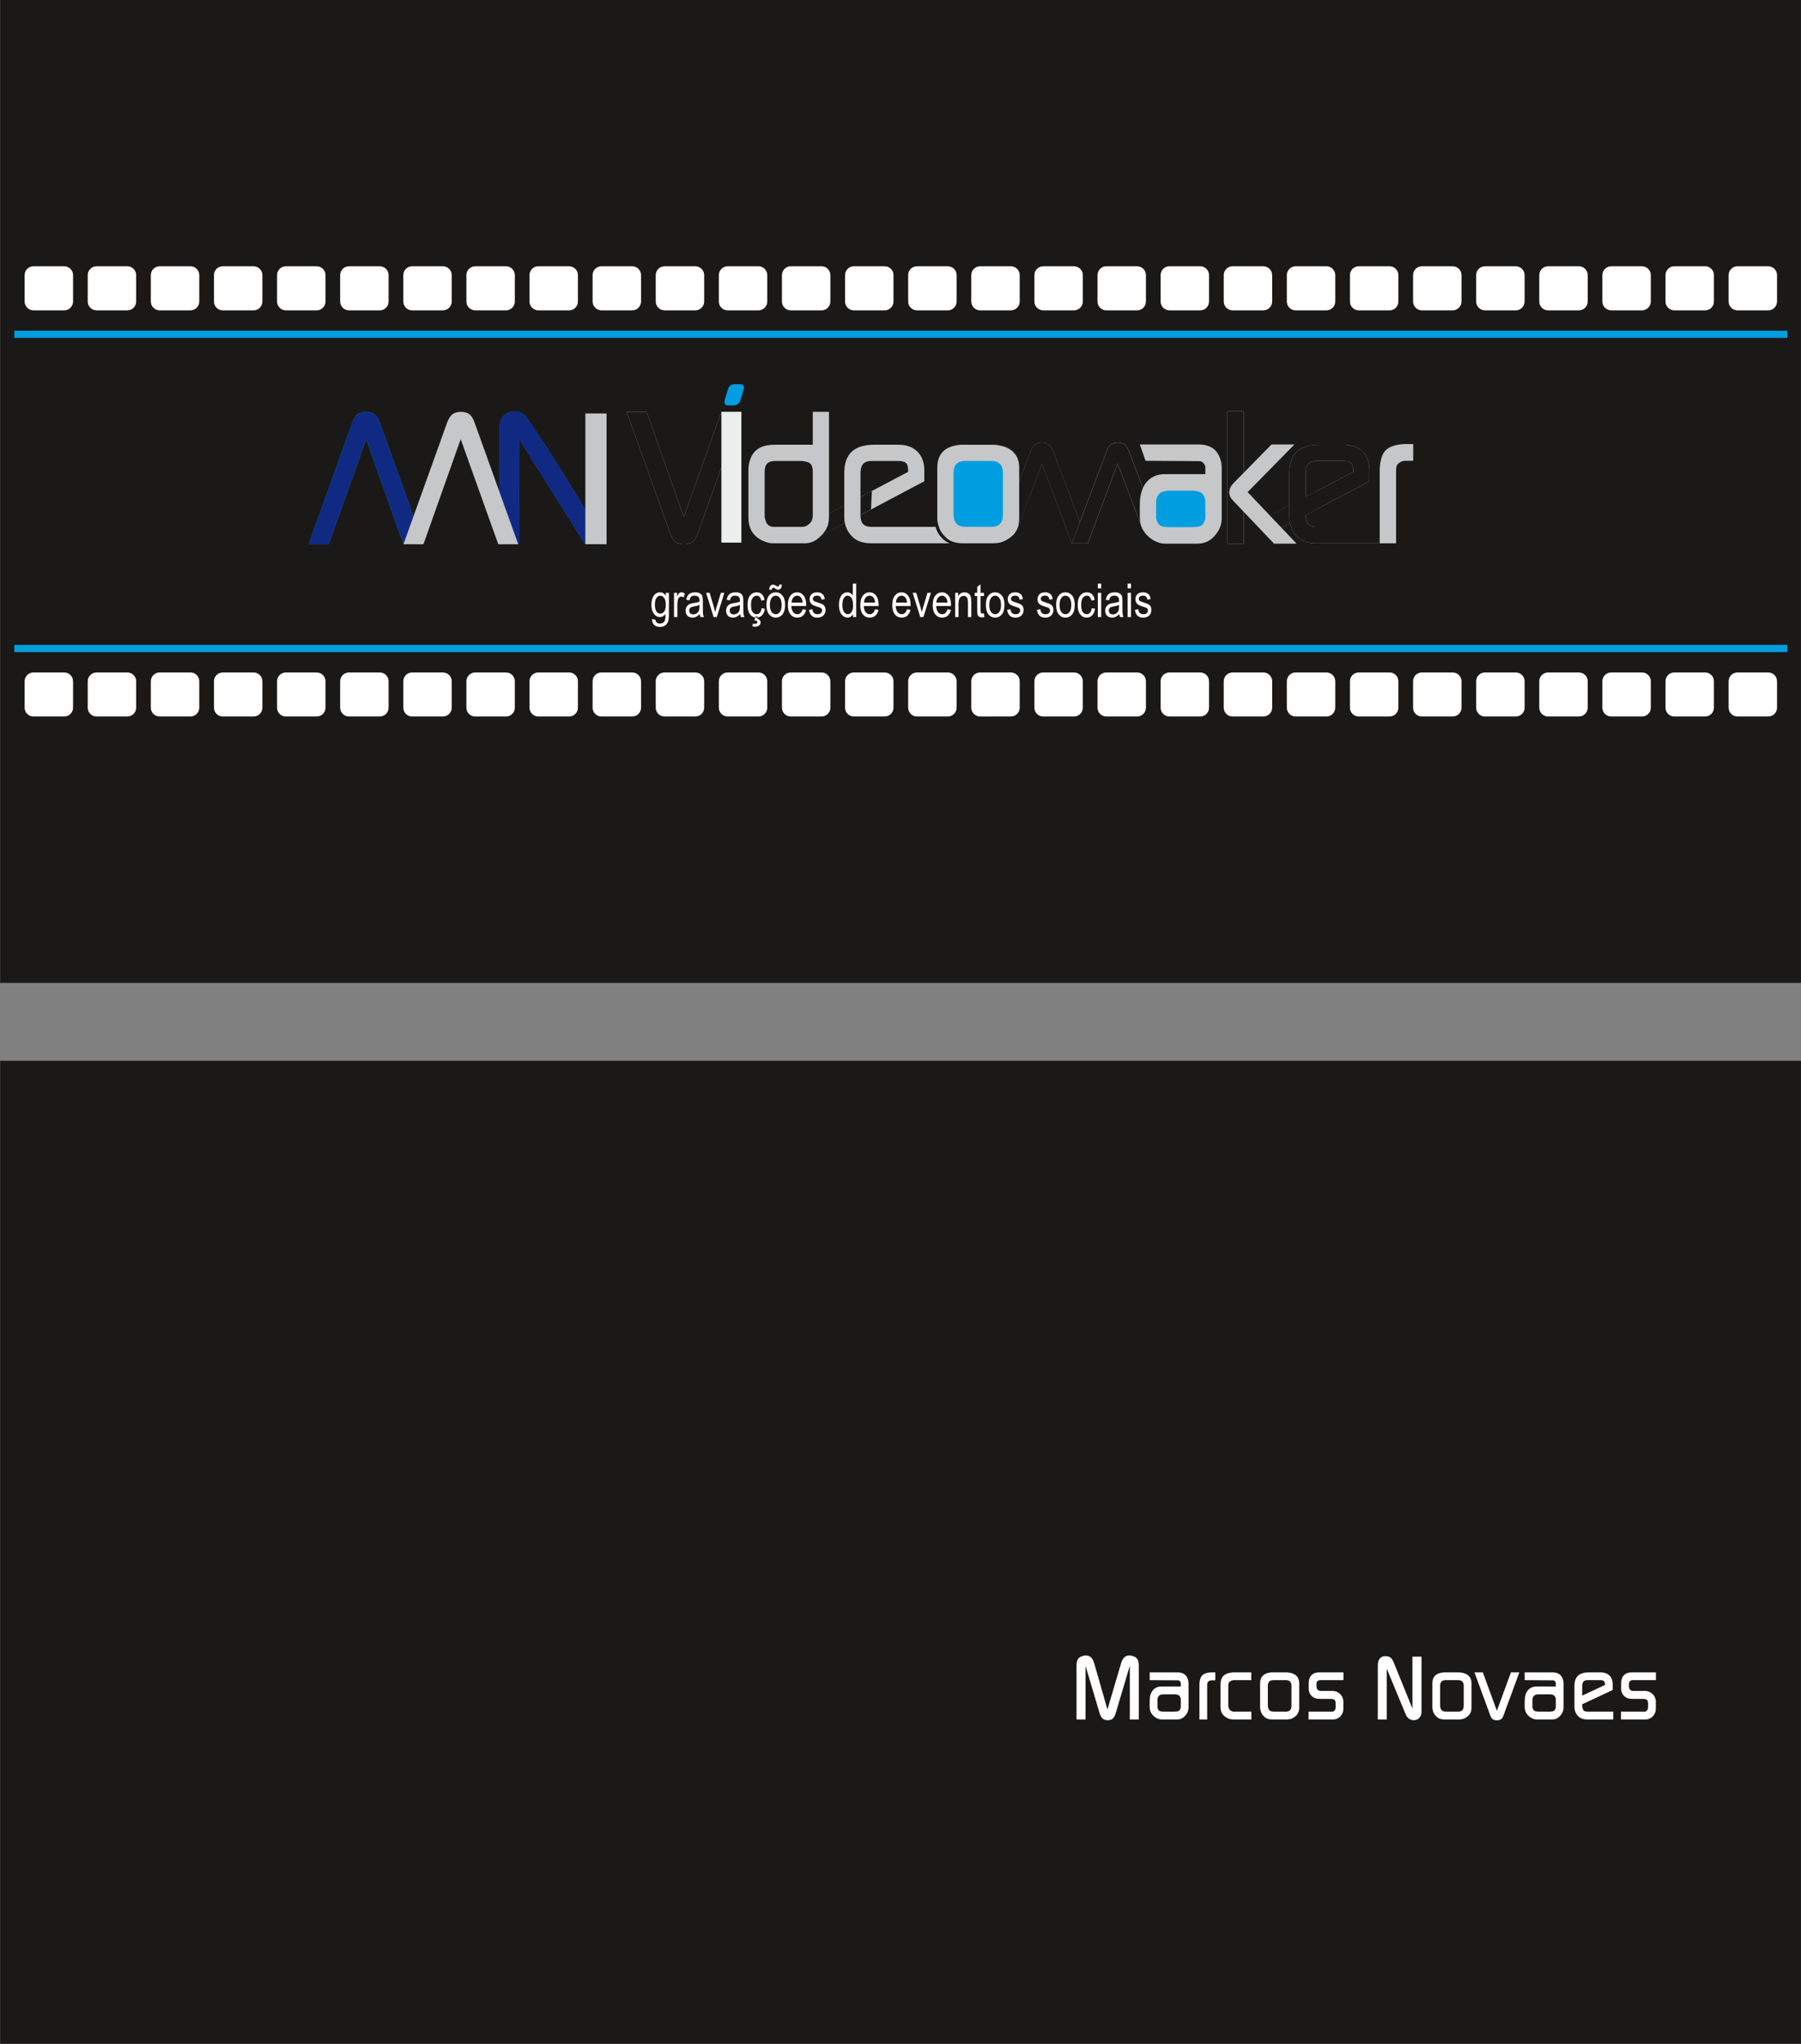 <?xml version="1.0" encoding="UTF-8"?>
<svg xmlns="http://www.w3.org/2000/svg" xmlns:xlink="http://www.w3.org/1999/xlink" width="249.4pt" height="282.9pt" viewBox="0 0 249.4 282.9" version="1.1">
<rect x="0" y="0" width="249.4" height="282.9" fill="#808080" stroke="none"/>
<defs>
<clipPath id="clip1">
  <path d="M 0 0 L 249.398 0 L 249.398 137 L 0 137 Z M 0 0 "/>
</clipPath>
<clipPath id="clip2">
  <path d="M 0 146 L 249.398 146 L 249.398 282.898 L 0 282.898 Z M 0 146 "/>
</clipPath>
</defs>
<g id="surface1">
<g clip-path="url(#clip1)" clip-rule="nonzero">
<path style=" stroke:none;fill-rule:evenodd;fill:rgb(10.594%,9.813%,9.424%);fill-opacity:1;" d="M 0.02 136.047 L 249.469 136.047 L 249.469 -0.016 L 0.02 -0.016 Z M 0.02 136.047 "/>
</g>
<path style="fill:none;stroke-width:9.921;stroke-linecap:butt;stroke-linejoin:miter;stroke:rgb(0%,61.914%,87.889%);stroke-opacity:1;stroke-miterlimit:4;" d="M 19.844 1931.383 L 2475.039 1931.383 " transform="matrix(0.1,0,0,-0.1,0,282.9)"/>
<path style="fill:none;stroke-width:9.921;stroke-linecap:butt;stroke-linejoin:miter;stroke:rgb(0%,61.914%,87.889%);stroke-opacity:1;stroke-miterlimit:4;" d="M 19.844 2366.305 L 2475.039 2366.305 " transform="matrix(0.1,0,0,-0.1,0,282.9)"/>
<path style=" stroke:none;fill-rule:evenodd;fill:rgb(100%,100%,100%);fill-opacity:1;" d="M 4.629 36.859 L 8.895 36.859 C 9.566 36.859 10.117 37.406 10.117 38.078 L 10.117 41.734 C 10.117 42.406 9.566 42.957 8.895 42.957 L 4.629 42.957 C 3.957 42.957 3.41 42.406 3.41 41.734 L 3.41 38.078 C 3.41 37.406 3.957 36.859 4.629 36.859 Z M 4.629 36.859 "/>
<path style=" stroke:none;fill-rule:evenodd;fill:rgb(100%,100%,100%);fill-opacity:1;" d="M 13.367 36.859 L 17.637 36.859 C 18.309 36.859 18.855 37.406 18.855 38.078 L 18.855 41.734 C 18.855 42.406 18.309 42.957 17.637 42.957 L 13.367 42.957 C 12.695 42.957 12.148 42.406 12.148 41.734 L 12.148 38.078 C 12.148 37.406 12.695 36.859 13.367 36.859 Z M 13.367 36.859 "/>
<path style=" stroke:none;fill-rule:evenodd;fill:rgb(100%,100%,100%);fill-opacity:1;" d="M 22.105 36.859 L 26.375 36.859 C 27.047 36.859 27.594 37.406 27.594 38.078 L 27.594 41.734 C 27.594 42.406 27.047 42.957 26.375 42.957 L 22.105 42.957 C 21.438 42.957 20.887 42.406 20.887 41.734 L 20.887 38.078 C 20.887 37.406 21.438 36.859 22.105 36.859 Z M 22.105 36.859 "/>
<path style=" stroke:none;fill-rule:evenodd;fill:rgb(100%,100%,100%);fill-opacity:1;" d="M 30.848 36.859 L 35.113 36.859 C 35.785 36.859 36.336 37.406 36.336 38.078 L 36.336 41.734 C 36.336 42.406 35.785 42.957 35.113 42.957 L 30.848 42.957 C 30.176 42.957 29.629 42.406 29.629 41.734 L 29.629 38.078 C 29.629 37.406 30.176 36.859 30.848 36.859 Z M 30.848 36.859 "/>
<path style=" stroke:none;fill-rule:evenodd;fill:rgb(100%,100%,100%);fill-opacity:1;" d="M 39.586 36.859 L 43.855 36.859 C 44.527 36.859 45.074 37.406 45.074 38.078 L 45.074 41.734 C 45.074 42.406 44.527 42.957 43.855 42.957 L 39.586 42.957 C 38.914 42.957 38.367 42.406 38.367 41.734 L 38.367 38.078 C 38.367 37.406 38.914 36.859 39.586 36.859 Z M 39.586 36.859 "/>
<path style=" stroke:none;fill-rule:evenodd;fill:rgb(100%,100%,100%);fill-opacity:1;" d="M 48.324 36.859 L 52.594 36.859 C 53.266 36.859 53.812 37.406 53.812 38.078 L 53.812 41.734 C 53.812 42.406 53.266 42.957 52.594 42.957 L 48.324 42.957 C 47.656 42.957 47.105 42.406 47.105 41.734 L 47.105 38.078 C 47.105 37.406 47.656 36.859 48.324 36.859 Z M 48.324 36.859 "/>
<path style=" stroke:none;fill-rule:evenodd;fill:rgb(100%,100%,100%);fill-opacity:1;" d="M 57.066 36.859 L 61.332 36.859 C 62.004 36.859 62.555 37.406 62.555 38.078 L 62.555 41.734 C 62.555 42.406 62.004 42.957 61.332 42.957 L 57.066 42.957 C 56.395 42.957 55.848 42.406 55.848 41.734 L 55.848 38.078 C 55.848 37.406 56.395 36.859 57.066 36.859 Z M 57.066 36.859 "/>
<path style=" stroke:none;fill-rule:evenodd;fill:rgb(100%,100%,100%);fill-opacity:1;" d="M 65.805 36.859 L 70.074 36.859 C 70.742 36.859 71.293 37.406 71.293 38.078 L 71.293 41.734 C 71.293 42.406 70.742 42.957 70.074 42.957 L 65.805 42.957 C 65.133 42.957 64.586 42.406 64.586 41.734 L 64.586 38.078 C 64.586 37.406 65.133 36.859 65.805 36.859 Z M 65.805 36.859 "/>
<path style=" stroke:none;fill-rule:evenodd;fill:rgb(100%,100%,100%);fill-opacity:1;" d="M 74.543 36.859 L 78.812 36.859 C 79.484 36.859 80.031 37.406 80.031 38.078 L 80.031 41.734 C 80.031 42.406 79.484 42.957 78.812 42.957 L 74.543 42.957 C 73.875 42.957 73.324 42.406 73.324 41.734 L 73.324 38.078 C 73.324 37.406 73.875 36.859 74.543 36.859 Z M 74.543 36.859 "/>
<path style=" stroke:none;fill-rule:evenodd;fill:rgb(100%,100%,100%);fill-opacity:1;" d="M 83.285 36.859 L 87.551 36.859 C 88.223 36.859 88.77 37.406 88.77 38.078 L 88.77 41.734 C 88.77 42.406 88.223 42.957 87.551 42.957 L 83.285 42.957 C 82.613 42.957 82.062 42.406 82.062 41.734 L 82.062 38.078 C 82.062 37.406 82.613 36.859 83.285 36.859 Z M 83.285 36.859 "/>
<path style=" stroke:none;fill-rule:evenodd;fill:rgb(100%,100%,100%);fill-opacity:1;" d="M 92.023 36.859 L 96.293 36.859 C 96.961 36.859 97.512 37.406 97.512 38.078 L 97.512 41.734 C 97.512 42.406 96.961 42.957 96.293 42.957 L 92.023 42.957 C 91.352 42.957 90.805 42.406 90.805 41.734 L 90.805 38.078 C 90.805 37.406 91.352 36.859 92.023 36.859 Z M 92.023 36.859 "/>
<path style=" stroke:none;fill-rule:evenodd;fill:rgb(100%,100%,100%);fill-opacity:1;" d="M 100.762 36.859 L 105.031 36.859 C 105.703 36.859 106.25 37.406 106.25 38.078 L 106.25 41.734 C 106.25 42.406 105.703 42.957 105.031 42.957 L 100.762 42.957 C 100.094 42.957 99.543 42.406 99.543 41.734 L 99.543 38.078 C 99.543 37.406 100.094 36.859 100.762 36.859 Z M 100.762 36.859 "/>
<path style=" stroke:none;fill-rule:evenodd;fill:rgb(100%,100%,100%);fill-opacity:1;" d="M 109.504 36.859 L 113.77 36.859 C 114.441 36.859 114.988 37.406 114.988 38.078 L 114.988 41.734 C 114.988 42.406 114.441 42.957 113.77 42.957 L 109.504 42.957 C 108.832 42.957 108.281 42.406 108.281 41.734 L 108.281 38.078 C 108.281 37.406 108.832 36.859 109.504 36.859 Z M 109.504 36.859 "/>
<path style=" stroke:none;fill-rule:evenodd;fill:rgb(100%,100%,100%);fill-opacity:1;" d="M 118.242 36.859 L 122.512 36.859 C 123.18 36.859 123.73 37.406 123.73 38.078 L 123.73 41.734 C 123.73 42.406 123.18 42.957 122.512 42.957 L 118.242 42.957 C 117.57 42.957 117.023 42.406 117.023 41.734 L 117.023 38.078 C 117.023 37.406 117.57 36.859 118.242 36.859 Z M 118.242 36.859 "/>
<path style=" stroke:none;fill-rule:evenodd;fill:rgb(100%,100%,100%);fill-opacity:1;" d="M 126.98 36.859 L 131.25 36.859 C 131.922 36.859 132.469 37.406 132.469 38.078 L 132.469 41.734 C 132.469 42.406 131.922 42.957 131.25 42.957 L 126.98 42.957 C 126.309 42.957 125.762 42.406 125.762 41.734 L 125.762 38.078 C 125.762 37.406 126.309 36.859 126.98 36.859 Z M 126.98 36.859 "/>
<path style=" stroke:none;fill-rule:evenodd;fill:rgb(100%,100%,100%);fill-opacity:1;" d="M 135.723 36.859 L 139.988 36.859 C 140.66 36.859 141.207 37.406 141.207 38.078 L 141.207 41.734 C 141.207 42.406 140.66 42.957 139.988 42.957 L 135.723 42.957 C 135.051 42.957 134.5 42.406 134.5 41.734 L 134.5 38.078 C 134.5 37.406 135.051 36.859 135.723 36.859 Z M 135.723 36.859 "/>
<path style=" stroke:none;fill-rule:evenodd;fill:rgb(100%,100%,100%);fill-opacity:1;" d="M 144.461 36.859 L 148.727 36.859 C 149.398 36.859 149.949 37.406 149.949 38.078 L 149.949 41.734 C 149.949 42.406 149.398 42.957 148.727 42.957 L 144.461 42.957 C 143.789 42.957 143.242 42.406 143.242 41.734 L 143.242 38.078 C 143.242 37.406 143.789 36.859 144.461 36.859 Z M 144.461 36.859 "/>
<path style=" stroke:none;fill-rule:evenodd;fill:rgb(100%,100%,100%);fill-opacity:1;" d="M 153.199 36.859 L 157.469 36.859 C 158.141 36.859 158.688 37.406 158.688 38.078 L 158.688 41.734 C 158.688 42.406 158.141 42.957 157.469 42.957 L 153.199 42.957 C 152.527 42.957 151.98 42.406 151.98 41.734 L 151.98 38.078 C 151.98 37.406 152.527 36.859 153.199 36.859 Z M 153.199 36.859 "/>
<path style=" stroke:none;fill-rule:evenodd;fill:rgb(100%,100%,100%);fill-opacity:1;" d="M 161.938 36.859 L 166.207 36.859 C 166.879 36.859 167.426 37.406 167.426 38.078 L 167.426 41.734 C 167.426 42.406 166.879 42.957 166.207 42.957 L 161.938 42.957 C 161.27 42.957 160.719 42.406 160.719 41.734 L 160.719 38.078 C 160.719 37.406 161.27 36.859 161.938 36.859 Z M 161.938 36.859 "/>
<path style=" stroke:none;fill-rule:evenodd;fill:rgb(100%,100%,100%);fill-opacity:1;" d="M 170.68 36.859 L 174.945 36.859 C 175.617 36.859 176.168 37.406 176.168 38.078 L 176.168 41.734 C 176.168 42.406 175.617 42.957 174.945 42.957 L 170.68 42.957 C 170.008 42.957 169.461 42.406 169.461 41.734 L 169.461 38.078 C 169.461 37.406 170.008 36.859 170.68 36.859 Z M 170.68 36.859 "/>
<path style=" stroke:none;fill-rule:evenodd;fill:rgb(100%,100%,100%);fill-opacity:1;" d="M 179.418 36.859 L 183.688 36.859 C 184.355 36.859 184.906 37.406 184.906 38.078 L 184.906 41.734 C 184.906 42.406 184.355 42.957 183.688 42.957 L 179.418 42.957 C 178.746 42.957 178.199 42.406 178.199 41.734 L 178.199 38.078 C 178.199 37.406 178.746 36.859 179.418 36.859 Z M 179.418 36.859 "/>
<path style=" stroke:none;fill-rule:evenodd;fill:rgb(100%,100%,100%);fill-opacity:1;" d="M 188.156 36.859 L 192.426 36.859 C 193.098 36.859 193.645 37.406 193.645 38.078 L 193.645 41.734 C 193.645 42.406 193.098 42.957 192.426 42.957 L 188.156 42.957 C 187.488 42.957 186.938 42.406 186.938 41.734 L 186.938 38.078 C 186.938 37.406 187.488 36.859 188.156 36.859 Z M 188.156 36.859 "/>
<path style=" stroke:none;fill-rule:evenodd;fill:rgb(100%,100%,100%);fill-opacity:1;" d="M 196.898 36.859 L 201.164 36.859 C 201.836 36.859 202.387 37.406 202.387 38.078 L 202.387 41.734 C 202.387 42.406 201.836 42.957 201.164 42.957 L 196.898 42.957 C 196.227 42.957 195.68 42.406 195.68 41.734 L 195.68 38.078 C 195.68 37.406 196.227 36.859 196.898 36.859 Z M 196.898 36.859 "/>
<path style=" stroke:none;fill-rule:evenodd;fill:rgb(100%,100%,100%);fill-opacity:1;" d="M 205.637 36.859 L 209.906 36.859 C 210.574 36.859 211.125 37.406 211.125 38.078 L 211.125 41.734 C 211.125 42.406 210.574 42.957 209.906 42.957 L 205.637 42.957 C 204.965 42.957 204.418 42.406 204.418 41.734 L 204.418 38.078 C 204.418 37.406 204.965 36.859 205.637 36.859 Z M 205.637 36.859 "/>
<path style=" stroke:none;fill-rule:evenodd;fill:rgb(100%,100%,100%);fill-opacity:1;" d="M 214.375 36.859 L 218.645 36.859 C 219.316 36.859 219.863 37.406 219.863 38.078 L 219.863 41.734 C 219.863 42.406 219.316 42.957 218.645 42.957 L 214.375 42.957 C 213.707 42.957 213.156 42.406 213.156 41.734 L 213.156 38.078 C 213.156 37.406 213.707 36.859 214.375 36.859 Z M 214.375 36.859 "/>
<path style=" stroke:none;fill-rule:evenodd;fill:rgb(100%,100%,100%);fill-opacity:1;" d="M 223.117 36.859 L 227.383 36.859 C 228.055 36.859 228.602 37.406 228.602 38.078 L 228.602 41.734 C 228.602 42.406 228.055 42.957 227.383 42.957 L 223.117 42.957 C 222.445 42.957 221.895 42.406 221.895 41.734 L 221.895 38.078 C 221.895 37.406 222.445 36.859 223.117 36.859 Z M 223.117 36.859 "/>
<path style=" stroke:none;fill-rule:evenodd;fill:rgb(100%,100%,100%);fill-opacity:1;" d="M 231.855 36.859 L 236.125 36.859 C 236.793 36.859 237.344 37.406 237.344 38.078 L 237.344 41.734 C 237.344 42.406 236.793 42.957 236.125 42.957 L 231.855 42.957 C 231.184 42.957 230.637 42.406 230.637 41.734 L 230.637 38.078 C 230.637 37.406 231.184 36.859 231.855 36.859 Z M 231.855 36.859 "/>
<path style=" stroke:none;fill-rule:evenodd;fill:rgb(100%,100%,100%);fill-opacity:1;" d="M 240.594 36.859 L 244.863 36.859 C 245.535 36.859 246.082 37.406 246.082 38.078 L 246.082 41.734 C 246.082 42.406 245.535 42.957 244.863 42.957 L 240.594 42.957 C 239.926 42.957 239.375 42.406 239.375 41.734 L 239.375 38.078 C 239.375 37.406 239.926 36.859 240.594 36.859 Z M 240.594 36.859 "/>
<path style=" stroke:none;fill-rule:evenodd;fill:rgb(100%,100%,100%);fill-opacity:1;" d="M 4.629 93.078 L 8.895 93.078 C 9.566 93.078 10.117 93.625 10.117 94.297 L 10.117 97.957 C 10.117 98.625 9.566 99.176 8.895 99.176 L 4.629 99.176 C 3.957 99.176 3.41 98.625 3.41 97.957 L 3.41 94.297 C 3.41 93.625 3.957 93.078 4.629 93.078 Z M 4.629 93.078 "/>
<path style=" stroke:none;fill-rule:evenodd;fill:rgb(100%,100%,100%);fill-opacity:1;" d="M 13.367 93.078 L 17.637 93.078 C 18.309 93.078 18.855 93.625 18.855 94.297 L 18.855 97.957 C 18.855 98.625 18.309 99.176 17.637 99.176 L 13.367 99.176 C 12.695 99.176 12.148 98.625 12.148 97.957 L 12.148 94.297 C 12.148 93.625 12.695 93.078 13.367 93.078 Z M 13.367 93.078 "/>
<path style=" stroke:none;fill-rule:evenodd;fill:rgb(100%,100%,100%);fill-opacity:1;" d="M 22.105 93.078 L 26.375 93.078 C 27.047 93.078 27.594 93.625 27.594 94.297 L 27.594 97.957 C 27.594 98.625 27.047 99.176 26.375 99.176 L 22.105 99.176 C 21.438 99.176 20.887 98.625 20.887 97.957 L 20.887 94.297 C 20.887 93.625 21.438 93.078 22.105 93.078 Z M 22.105 93.078 "/>
<path style=" stroke:none;fill-rule:evenodd;fill:rgb(100%,100%,100%);fill-opacity:1;" d="M 30.848 93.078 L 35.113 93.078 C 35.785 93.078 36.336 93.625 36.336 94.297 L 36.336 97.957 C 36.336 98.625 35.785 99.176 35.113 99.176 L 30.848 99.176 C 30.176 99.176 29.629 98.625 29.629 97.957 L 29.629 94.297 C 29.629 93.625 30.176 93.078 30.848 93.078 Z M 30.848 93.078 "/>
<path style=" stroke:none;fill-rule:evenodd;fill:rgb(100%,100%,100%);fill-opacity:1;" d="M 39.586 93.078 L 43.855 93.078 C 44.527 93.078 45.074 93.625 45.074 94.297 L 45.074 97.957 C 45.074 98.625 44.527 99.176 43.855 99.176 L 39.586 99.176 C 38.914 99.176 38.367 98.625 38.367 97.957 L 38.367 94.297 C 38.367 93.625 38.914 93.078 39.586 93.078 Z M 39.586 93.078 "/>
<path style=" stroke:none;fill-rule:evenodd;fill:rgb(100%,100%,100%);fill-opacity:1;" d="M 48.324 93.078 L 52.594 93.078 C 53.266 93.078 53.812 93.625 53.812 94.297 L 53.812 97.957 C 53.812 98.625 53.266 99.176 52.594 99.176 L 48.324 99.176 C 47.656 99.176 47.105 98.625 47.105 97.957 L 47.105 94.297 C 47.105 93.625 47.656 93.078 48.324 93.078 Z M 48.324 93.078 "/>
<path style=" stroke:none;fill-rule:evenodd;fill:rgb(100%,100%,100%);fill-opacity:1;" d="M 57.066 93.078 L 61.332 93.078 C 62.004 93.078 62.555 93.625 62.555 94.297 L 62.555 97.957 C 62.555 98.625 62.004 99.176 61.332 99.176 L 57.066 99.176 C 56.395 99.176 55.848 98.625 55.848 97.957 L 55.848 94.297 C 55.848 93.625 56.395 93.078 57.066 93.078 Z M 57.066 93.078 "/>
<path style=" stroke:none;fill-rule:evenodd;fill:rgb(100%,100%,100%);fill-opacity:1;" d="M 65.805 93.078 L 70.074 93.078 C 70.742 93.078 71.293 93.625 71.293 94.297 L 71.293 97.957 C 71.293 98.625 70.742 99.176 70.074 99.176 L 65.805 99.176 C 65.133 99.176 64.586 98.625 64.586 97.957 L 64.586 94.297 C 64.586 93.625 65.133 93.078 65.805 93.078 Z M 65.805 93.078 "/>
<path style=" stroke:none;fill-rule:evenodd;fill:rgb(100%,100%,100%);fill-opacity:1;" d="M 74.543 93.078 L 78.812 93.078 C 79.484 93.078 80.031 93.625 80.031 94.297 L 80.031 97.957 C 80.031 98.625 79.484 99.176 78.812 99.176 L 74.543 99.176 C 73.875 99.176 73.324 98.625 73.324 97.957 L 73.324 94.297 C 73.324 93.625 73.875 93.078 74.543 93.078 Z M 74.543 93.078 "/>
<path style=" stroke:none;fill-rule:evenodd;fill:rgb(100%,100%,100%);fill-opacity:1;" d="M 83.285 93.078 L 87.551 93.078 C 88.223 93.078 88.77 93.625 88.77 94.297 L 88.77 97.957 C 88.77 98.625 88.223 99.176 87.551 99.176 L 83.285 99.176 C 82.613 99.176 82.062 98.625 82.062 97.957 L 82.062 94.297 C 82.062 93.625 82.613 93.078 83.285 93.078 Z M 83.285 93.078 "/>
<path style=" stroke:none;fill-rule:evenodd;fill:rgb(100%,100%,100%);fill-opacity:1;" d="M 92.023 93.078 L 96.293 93.078 C 96.961 93.078 97.512 93.625 97.512 94.297 L 97.512 97.957 C 97.512 98.625 96.961 99.176 96.293 99.176 L 92.023 99.176 C 91.352 99.176 90.805 98.625 90.805 97.957 L 90.805 94.297 C 90.805 93.625 91.352 93.078 92.023 93.078 Z M 92.023 93.078 "/>
<path style=" stroke:none;fill-rule:evenodd;fill:rgb(100%,100%,100%);fill-opacity:1;" d="M 100.762 93.078 L 105.031 93.078 C 105.703 93.078 106.25 93.625 106.25 94.297 L 106.25 97.957 C 106.25 98.625 105.703 99.176 105.031 99.176 L 100.762 99.176 C 100.094 99.176 99.543 98.625 99.543 97.957 L 99.543 94.297 C 99.543 93.625 100.094 93.078 100.762 93.078 Z M 100.762 93.078 "/>
<path style=" stroke:none;fill-rule:evenodd;fill:rgb(100%,100%,100%);fill-opacity:1;" d="M 109.504 93.078 L 113.77 93.078 C 114.441 93.078 114.988 93.625 114.988 94.297 L 114.988 97.957 C 114.988 98.625 114.441 99.176 113.77 99.176 L 109.504 99.176 C 108.832 99.176 108.281 98.625 108.281 97.957 L 108.281 94.297 C 108.281 93.625 108.832 93.078 109.504 93.078 Z M 109.504 93.078 "/>
<path style=" stroke:none;fill-rule:evenodd;fill:rgb(100%,100%,100%);fill-opacity:1;" d="M 118.242 93.078 L 122.512 93.078 C 123.18 93.078 123.73 93.625 123.73 94.297 L 123.73 97.957 C 123.73 98.625 123.18 99.176 122.512 99.176 L 118.242 99.176 C 117.57 99.176 117.023 98.625 117.023 97.957 L 117.023 94.297 C 117.023 93.625 117.57 93.078 118.242 93.078 Z M 118.242 93.078 "/>
<path style=" stroke:none;fill-rule:evenodd;fill:rgb(100%,100%,100%);fill-opacity:1;" d="M 126.98 93.078 L 131.25 93.078 C 131.922 93.078 132.469 93.625 132.469 94.297 L 132.469 97.957 C 132.469 98.625 131.922 99.176 131.25 99.176 L 126.98 99.176 C 126.309 99.176 125.762 98.625 125.762 97.957 L 125.762 94.297 C 125.762 93.625 126.309 93.078 126.98 93.078 Z M 126.98 93.078 "/>
<path style=" stroke:none;fill-rule:evenodd;fill:rgb(100%,100%,100%);fill-opacity:1;" d="M 135.723 93.078 L 139.988 93.078 C 140.66 93.078 141.207 93.625 141.207 94.297 L 141.207 97.957 C 141.207 98.625 140.66 99.176 139.988 99.176 L 135.723 99.176 C 135.051 99.176 134.5 98.625 134.5 97.957 L 134.5 94.297 C 134.5 93.625 135.051 93.078 135.723 93.078 Z M 135.723 93.078 "/>
<path style=" stroke:none;fill-rule:evenodd;fill:rgb(100%,100%,100%);fill-opacity:1;" d="M 144.461 93.078 L 148.727 93.078 C 149.398 93.078 149.949 93.625 149.949 94.297 L 149.949 97.957 C 149.949 98.625 149.398 99.176 148.727 99.176 L 144.461 99.176 C 143.789 99.176 143.242 98.625 143.242 97.957 L 143.242 94.297 C 143.242 93.625 143.789 93.078 144.461 93.078 Z M 144.461 93.078 "/>
<path style=" stroke:none;fill-rule:evenodd;fill:rgb(100%,100%,100%);fill-opacity:1;" d="M 153.199 93.078 L 157.469 93.078 C 158.141 93.078 158.688 93.625 158.688 94.297 L 158.688 97.957 C 158.688 98.625 158.141 99.176 157.469 99.176 L 153.199 99.176 C 152.527 99.176 151.98 98.625 151.98 97.957 L 151.98 94.297 C 151.98 93.625 152.527 93.078 153.199 93.078 Z M 153.199 93.078 "/>
<path style=" stroke:none;fill-rule:evenodd;fill:rgb(100%,100%,100%);fill-opacity:1;" d="M 161.938 93.078 L 166.207 93.078 C 166.879 93.078 167.426 93.625 167.426 94.297 L 167.426 97.957 C 167.426 98.625 166.879 99.176 166.207 99.176 L 161.938 99.176 C 161.27 99.176 160.719 98.625 160.719 97.957 L 160.719 94.297 C 160.719 93.625 161.27 93.078 161.938 93.078 Z M 161.938 93.078 "/>
<path style=" stroke:none;fill-rule:evenodd;fill:rgb(100%,100%,100%);fill-opacity:1;" d="M 170.68 93.078 L 174.945 93.078 C 175.617 93.078 176.168 93.625 176.168 94.297 L 176.168 97.957 C 176.168 98.625 175.617 99.176 174.945 99.176 L 170.68 99.176 C 170.008 99.176 169.461 98.625 169.461 97.957 L 169.461 94.297 C 169.461 93.625 170.008 93.078 170.68 93.078 Z M 170.68 93.078 "/>
<path style=" stroke:none;fill-rule:evenodd;fill:rgb(100%,100%,100%);fill-opacity:1;" d="M 179.418 93.078 L 183.688 93.078 C 184.355 93.078 184.906 93.625 184.906 94.297 L 184.906 97.957 C 184.906 98.625 184.355 99.176 183.688 99.176 L 179.418 99.176 C 178.746 99.176 178.199 98.625 178.199 97.957 L 178.199 94.297 C 178.199 93.625 178.746 93.078 179.418 93.078 Z M 179.418 93.078 "/>
<path style=" stroke:none;fill-rule:evenodd;fill:rgb(100%,100%,100%);fill-opacity:1;" d="M 188.156 93.078 L 192.426 93.078 C 193.098 93.078 193.645 93.625 193.645 94.297 L 193.645 97.957 C 193.645 98.625 193.098 99.176 192.426 99.176 L 188.156 99.176 C 187.488 99.176 186.938 98.625 186.938 97.957 L 186.938 94.297 C 186.938 93.625 187.488 93.078 188.156 93.078 Z M 188.156 93.078 "/>
<path style=" stroke:none;fill-rule:evenodd;fill:rgb(100%,100%,100%);fill-opacity:1;" d="M 196.898 93.078 L 201.164 93.078 C 201.836 93.078 202.387 93.625 202.387 94.297 L 202.387 97.957 C 202.387 98.625 201.836 99.176 201.164 99.176 L 196.898 99.176 C 196.227 99.176 195.68 98.625 195.68 97.957 L 195.68 94.297 C 195.68 93.625 196.227 93.078 196.898 93.078 Z M 196.898 93.078 "/>
<path style=" stroke:none;fill-rule:evenodd;fill:rgb(100%,100%,100%);fill-opacity:1;" d="M 205.637 93.078 L 209.906 93.078 C 210.574 93.078 211.125 93.625 211.125 94.297 L 211.125 97.957 C 211.125 98.625 210.574 99.176 209.906 99.176 L 205.637 99.176 C 204.965 99.176 204.418 98.625 204.418 97.957 L 204.418 94.297 C 204.418 93.625 204.965 93.078 205.637 93.078 Z M 205.637 93.078 "/>
<path style=" stroke:none;fill-rule:evenodd;fill:rgb(100%,100%,100%);fill-opacity:1;" d="M 214.375 93.078 L 218.645 93.078 C 219.316 93.078 219.863 93.625 219.863 94.297 L 219.863 97.957 C 219.863 98.625 219.316 99.176 218.645 99.176 L 214.375 99.176 C 213.707 99.176 213.156 98.625 213.156 97.957 L 213.156 94.297 C 213.156 93.625 213.707 93.078 214.375 93.078 Z M 214.375 93.078 "/>
<path style=" stroke:none;fill-rule:evenodd;fill:rgb(100%,100%,100%);fill-opacity:1;" d="M 223.117 93.078 L 227.383 93.078 C 228.055 93.078 228.602 93.625 228.602 94.297 L 228.602 97.957 C 228.602 98.625 228.055 99.176 227.383 99.176 L 223.117 99.176 C 222.445 99.176 221.895 98.625 221.895 97.957 L 221.895 94.297 C 221.895 93.625 222.445 93.078 223.117 93.078 Z M 223.117 93.078 "/>
<path style=" stroke:none;fill-rule:evenodd;fill:rgb(100%,100%,100%);fill-opacity:1;" d="M 231.855 93.078 L 236.125 93.078 C 236.793 93.078 237.344 93.625 237.344 94.297 L 237.344 97.957 C 237.344 98.625 236.793 99.176 236.125 99.176 L 231.855 99.176 C 231.184 99.176 230.637 98.625 230.637 97.957 L 230.637 94.297 C 230.637 93.625 231.184 93.078 231.855 93.078 Z M 231.855 93.078 "/>
<path style=" stroke:none;fill-rule:evenodd;fill:rgb(100%,100%,100%);fill-opacity:1;" d="M 240.594 93.078 L 244.863 93.078 C 245.535 93.078 246.082 93.625 246.082 94.297 L 246.082 97.957 C 246.082 98.625 245.535 99.176 244.863 99.176 L 240.594 99.176 C 239.926 99.176 239.375 98.625 239.375 97.957 L 239.375 94.297 C 239.375 93.625 239.926 93.078 240.594 93.078 Z M 240.594 93.078 "/>
<g clip-path="url(#clip2)" clip-rule="nonzero">
<path style=" stroke:none;fill-rule:evenodd;fill:rgb(10.594%,9.813%,9.424%);fill-opacity:1;" d="M 0.02 282.891 L 249.469 282.891 L 249.469 146.828 L 0.02 146.828 Z M 0.02 282.891 "/>
</g>
<path style=" stroke:none;fill-rule:evenodd;fill:rgb(100%,100%,100%);fill-opacity:1;" d="M 150.32 238 L 149.074 238 L 149.074 230.57 C 149.074 230.211 149.125 229.934 149.223 229.742 C 149.32 229.547 149.465 229.406 149.66 229.316 C 149.934 229.195 150.172 229.137 150.375 229.137 C 150.934 229.137 151.316 229.5 151.527 230.23 L 153.355 236.621 L 155.246 230.23 C 155.457 229.5 155.836 229.137 156.391 229.137 C 156.598 229.137 156.836 229.195 157.109 229.316 C 157.309 229.406 157.457 229.547 157.555 229.742 C 157.652 229.934 157.699 230.211 157.699 230.57 L 157.699 238 L 156.457 238 L 156.457 230.562 L 154.527 237.043 C 154.422 237.43 154.277 237.707 154.109 237.867 C 153.938 238.023 153.695 238.105 153.391 238.105 C 153.086 238.105 152.848 238.023 152.68 237.867 C 152.508 237.711 152.363 237.434 152.246 237.043 L 150.32 230.562 Z M 159.98 237.703 C 159.465 237.344 159.207 236.859 159.207 236.254 L 159.207 235.465 C 159.207 234.812 159.352 234.312 159.645 233.961 C 159.941 233.609 160.344 233.434 160.859 233.434 L 163.516 233.434 L 163.516 233.012 C 163.516 232.922 163.488 232.844 163.445 232.773 C 163.355 232.645 163.242 232.582 163.109 232.582 L 159.207 232.555 L 159.207 231.48 L 163.031 231.48 C 163.461 231.48 163.801 231.578 164.051 231.77 C 164.301 231.957 164.469 232.266 164.562 232.691 C 164.578 232.816 164.586 232.91 164.586 232.977 L 164.586 236.336 C 164.586 236.633 164.512 236.91 164.359 237.164 C 164.02 237.719 163.57 238 163.016 238 L 160.871 238 C 160.578 238 160.281 237.898 159.98 237.703 Z M 160.281 236.277 C 160.281 236.324 160.285 236.359 160.293 236.387 C 160.332 236.535 160.387 236.645 160.445 236.719 C 160.508 236.793 160.594 236.844 160.699 236.871 C 160.809 236.898 160.965 236.914 161.168 236.914 L 162.633 236.914 C 162.93 236.914 163.137 236.879 163.246 236.812 C 163.359 236.742 163.445 236.602 163.5 236.387 C 163.512 236.359 163.516 236.324 163.516 236.277 L 163.516 235.227 C 163.516 235.172 163.508 235.133 163.5 235.102 C 163.453 234.898 163.371 234.758 163.266 234.676 C 163.156 234.594 162.988 234.543 162.758 234.52 L 161.043 234.52 C 160.816 234.543 160.645 234.594 160.539 234.676 C 160.434 234.754 160.348 234.895 160.293 235.102 C 160.285 235.133 160.281 235.172 160.281 235.227 Z M 167.168 238 L 166.094 238 L 166.094 233.203 C 166.094 233.117 166.102 232.996 166.117 232.832 C 166.172 232.395 166.293 232.082 166.484 231.891 C 166.672 231.699 166.98 231.57 167.406 231.508 C 167.543 231.488 167.633 231.48 167.684 231.48 L 168.293 231.48 L 168.293 232.582 L 167.77 232.582 C 167.625 232.582 167.5 232.621 167.395 232.703 C 167.305 232.762 167.246 232.828 167.215 232.902 C 167.184 232.977 167.168 233.086 167.168 233.227 Z M 169.895 237.773 C 169.312 237.453 169.02 236.977 169.02 236.348 L 169.02 233.117 C 169.02 232.645 169.141 232.273 169.383 232.004 C 169.625 231.734 170 231.566 170.516 231.508 C 170.637 231.488 170.734 231.48 170.801 231.48 L 173.277 231.48 L 173.277 232.555 L 170.801 232.555 C 170.758 232.555 170.676 232.574 170.551 232.613 C 170.246 232.719 170.094 232.934 170.094 233.266 L 170.094 236.094 C 170.094 236.168 170.098 236.223 170.105 236.254 C 170.16 236.488 170.262 236.66 170.41 236.766 C 170.543 236.863 170.684 236.914 170.836 236.914 L 173.285 236.914 L 173.285 238 L 170.824 238 C 170.457 238 170.148 237.922 169.895 237.773 Z M 176.184 238 C 175.742 238 175.398 237.895 175.148 237.684 C 174.898 237.473 174.727 237.242 174.633 236.996 C 174.543 236.746 174.496 236.547 174.496 236.398 L 174.496 233 C 174.496 232.105 174.973 231.605 175.934 231.496 C 175.98 231.488 176.023 231.484 176.062 231.484 C 176.105 231.48 176.156 231.48 176.219 231.48 L 178.195 231.48 C 178.262 231.48 178.352 231.488 178.461 231.508 C 178.773 231.543 179.039 231.629 179.258 231.758 C 179.473 231.887 179.637 232.055 179.75 232.262 C 179.859 232.469 179.914 232.715 179.914 233 L 179.914 236.398 C 179.914 236.602 179.883 236.789 179.824 236.957 C 179.762 237.129 179.668 237.289 179.535 237.426 C 179.402 237.566 179.234 237.695 179.027 237.805 C 178.797 237.934 178.52 238 178.191 238 Z M 175.57 236.035 C 175.57 236.621 175.828 236.914 176.348 236.914 L 178.086 236.914 C 178.59 236.914 178.84 236.637 178.84 236.082 L 178.84 233.344 C 178.84 233.086 178.773 232.887 178.645 232.754 C 178.516 232.621 178.328 232.555 178.086 232.555 L 176.348 232.555 C 175.828 232.555 175.57 232.82 175.57 233.344 Z M 184.652 238 L 181.207 238 L 181.207 236.914 L 184.508 236.914 C 184.602 236.914 184.688 236.871 184.77 236.789 C 184.895 236.699 184.953 236.523 184.953 236.266 L 184.953 235.762 C 184.953 235.547 184.906 235.395 184.809 235.297 C 184.715 235.203 184.551 235.156 184.32 235.156 L 182.859 235.156 C 182.488 235.156 182.191 235.098 181.965 234.984 C 181.738 234.867 181.555 234.691 181.41 234.449 C 181.289 234.234 181.227 234.02 181.227 233.801 L 181.227 232.965 C 181.227 232.5 181.355 232.133 181.609 231.871 C 181.863 231.613 182.211 231.48 182.664 231.48 L 186.039 231.48 L 186.039 232.555 L 182.758 232.555 C 182.715 232.555 182.637 232.586 182.52 232.637 C 182.379 232.711 182.309 232.848 182.309 233.043 L 182.309 233.512 C 182.309 233.594 182.34 233.695 182.402 233.805 C 182.504 233.965 182.668 234.047 182.891 234.047 L 184.492 234.047 C 184.562 234.047 184.664 234.055 184.797 234.07 C 185.043 234.125 185.262 234.227 185.445 234.367 C 185.629 234.508 185.773 234.68 185.875 234.883 C 185.977 235.086 186.027 235.305 186.027 235.543 L 186.027 236.57 C 186.027 236.824 185.949 237.074 185.801 237.316 C 185.73 237.449 185.617 237.586 185.461 237.711 C 185.176 237.902 184.906 238 184.652 238 Z M 192.039 238 L 190.797 238 L 190.797 230.527 C 190.797 230.117 190.887 229.801 191.066 229.574 C 191.246 229.352 191.5 229.238 191.824 229.238 C 191.961 229.238 192.094 229.254 192.223 229.281 C 192.398 229.32 192.547 229.406 192.664 229.531 C 192.785 229.664 192.898 229.852 192.996 230.094 L 195.59 236.48 L 195.59 229.305 L 196.848 229.305 L 196.848 236.961 C 196.848 237.266 196.754 237.527 196.57 237.742 C 196.387 237.957 196.152 238.078 195.867 238.105 C 195.551 238.105 195.305 238.035 195.113 237.898 C 194.922 237.762 194.762 237.543 194.633 237.234 L 192.039 230.969 Z M 200.039 238 C 199.602 238 199.254 237.895 199.004 237.684 C 198.754 237.473 198.582 237.242 198.488 236.996 C 198.398 236.746 198.352 236.547 198.352 236.398 L 198.352 233 C 198.352 232.105 198.832 231.605 199.789 231.496 C 199.836 231.488 199.883 231.484 199.922 231.484 C 199.961 231.48 200.016 231.48 200.078 231.48 L 202.055 231.48 C 202.117 231.48 202.207 231.488 202.316 231.508 C 202.633 231.543 202.895 231.629 203.113 231.758 C 203.332 231.887 203.492 232.055 203.605 232.262 C 203.715 232.469 203.77 232.715 203.77 233 L 203.77 236.398 C 203.77 236.602 203.742 236.789 203.68 236.957 C 203.621 237.129 203.523 237.289 203.391 237.426 C 203.258 237.566 203.09 237.695 202.883 237.805 C 202.652 237.934 202.375 238 202.051 238 Z M 199.426 236.035 C 199.426 236.621 199.688 236.914 200.203 236.914 L 201.941 236.914 C 202.445 236.914 202.695 236.637 202.695 236.082 L 202.695 233.344 C 202.695 233.086 202.633 232.887 202.5 232.754 C 202.371 232.621 202.184 232.555 201.941 232.555 L 200.203 232.555 C 199.688 232.555 199.426 232.82 199.426 233.344 Z M 206.379 237.461 L 204.18 231.48 L 205.34 231.48 L 207.285 236.793 L 209.234 231.48 L 210.398 231.48 L 208.195 237.461 C 208.113 237.699 207.996 237.867 207.855 237.969 C 207.711 238.066 207.523 238.117 207.285 238.117 C 207.055 238.117 206.871 238.07 206.73 237.973 C 206.59 237.875 206.473 237.703 206.379 237.461 Z M 211.914 237.703 C 211.398 237.344 211.137 236.859 211.137 236.254 L 211.137 235.465 C 211.137 234.812 211.285 234.312 211.578 233.961 C 211.875 233.609 212.277 233.434 212.793 233.434 L 215.445 233.434 L 215.445 233.012 C 215.445 232.922 215.422 232.844 215.379 232.773 C 215.289 232.645 215.176 232.582 215.043 232.582 L 211.137 232.555 L 211.137 231.48 L 214.961 231.48 C 215.395 231.48 215.734 231.578 215.984 231.77 C 216.23 231.957 216.402 232.266 216.496 232.691 C 216.512 232.816 216.52 232.91 216.52 232.977 L 216.52 236.336 C 216.52 236.633 216.445 236.91 216.293 237.164 C 215.953 237.719 215.504 238 214.949 238 L 212.801 238 C 212.508 238 212.215 237.898 211.914 237.703 Z M 212.211 236.277 C 212.211 236.324 212.215 236.359 212.223 236.387 C 212.266 236.535 212.316 236.645 212.379 236.719 C 212.441 236.793 212.527 236.844 212.633 236.871 C 212.742 236.898 212.898 236.914 213.102 236.914 L 214.562 236.914 C 214.863 236.914 215.07 236.879 215.18 236.812 C 215.293 236.742 215.379 236.602 215.434 236.387 C 215.441 236.359 215.445 236.324 215.445 236.277 L 215.445 235.227 C 215.445 235.172 215.441 235.133 215.434 235.102 C 215.387 234.898 215.305 234.758 215.199 234.676 C 215.09 234.594 214.922 234.543 214.691 234.52 L 212.977 234.52 C 212.75 234.543 212.578 234.594 212.473 234.676 C 212.367 234.754 212.281 234.895 212.223 235.102 C 212.215 235.133 212.211 235.172 212.211 235.227 Z M 218.383 237.363 C 218.148 237.043 218.027 236.684 218.027 236.285 L 218.027 233.355 C 218.027 232.727 218.191 232.254 218.52 231.945 C 218.844 231.637 219.348 231.48 220.023 231.48 L 221.625 231.48 C 221.977 231.48 222.277 231.547 222.535 231.676 C 222.793 231.809 222.988 232 223.121 232.246 C 223.258 232.496 223.324 232.797 223.324 233.145 L 223.324 233.922 L 219.102 235.895 L 219.102 236.184 C 219.137 236.395 219.18 236.547 219.227 236.648 C 219.273 236.746 219.348 236.816 219.441 236.855 C 219.539 236.895 219.672 236.914 219.844 236.914 L 223.398 236.914 L 223.398 238 L 219.785 238 C 219.469 238 219.199 237.949 218.977 237.848 C 218.754 237.746 218.555 237.586 218.383 237.363 Z M 219.102 233.379 L 219.102 234.699 L 222.25 233.227 L 222.25 233.129 C 222.25 232.918 222.199 232.77 222.102 232.684 C 222 232.598 221.828 232.555 221.59 232.555 L 219.832 232.555 C 219.578 232.555 219.395 232.621 219.277 232.75 C 219.16 232.883 219.102 233.094 219.102 233.379 Z M 227.922 238 L 224.473 238 L 224.473 236.914 L 227.777 236.914 C 227.871 236.914 227.957 236.871 228.039 236.789 C 228.16 236.699 228.223 236.523 228.223 236.266 L 228.223 235.762 C 228.223 235.547 228.172 235.395 228.078 235.297 C 227.98 235.203 227.82 235.156 227.59 235.156 L 226.129 235.156 C 225.758 235.156 225.457 235.098 225.234 234.984 C 225.008 234.867 224.824 234.691 224.676 234.449 C 224.559 234.234 224.496 234.02 224.496 233.801 L 224.496 232.965 C 224.496 232.5 224.625 232.133 224.879 231.871 C 225.129 231.613 225.48 231.48 225.934 231.48 L 229.309 231.48 L 229.309 232.555 L 226.027 232.555 C 225.984 232.555 225.902 232.586 225.789 232.637 C 225.645 232.711 225.578 232.848 225.578 233.043 L 225.578 233.512 C 225.578 233.594 225.609 233.695 225.672 233.805 C 225.773 233.965 225.934 234.047 226.16 234.047 L 227.762 234.047 C 227.832 234.047 227.934 234.055 228.062 234.07 C 228.312 234.125 228.531 234.227 228.715 234.367 C 228.898 234.508 229.043 234.68 229.145 234.883 C 229.246 235.086 229.297 235.305 229.297 235.543 L 229.297 236.57 C 229.297 236.824 229.219 237.074 229.066 237.316 C 229 237.449 228.887 237.586 228.73 237.711 C 228.445 237.902 228.172 238 227.922 238 Z M 227.922 238 "/>
<path style=" stroke:none;fill-rule:evenodd;fill:rgb(100%,100%,100%);fill-opacity:1;" d="M 90.301 85.691 L 90.754 85.773 C 90.777 85.953 90.84 86.086 90.945 86.172 C 91.051 86.262 91.195 86.305 91.383 86.305 C 91.586 86.305 91.75 86.254 91.871 86.156 C 91.992 86.059 92.074 85.914 92.121 85.719 C 92.145 85.602 92.16 85.352 92.16 84.973 C 92.059 85.121 91.945 85.23 91.82 85.301 C 91.691 85.375 91.551 85.414 91.398 85.414 C 91.07 85.414 90.797 85.273 90.582 84.996 C 90.332 84.676 90.207 84.246 90.207 83.711 C 90.207 83.352 90.262 83.035 90.371 82.766 C 90.48 82.496 90.625 82.297 90.805 82.172 C 90.98 82.047 91.18 81.98 91.402 81.98 C 91.562 81.98 91.711 82.023 91.844 82.102 C 91.98 82.184 92.098 82.301 92.199 82.461 L 92.199 82.059 L 92.629 82.059 L 92.629 84.957 C 92.629 85.473 92.59 85.844 92.504 86.062 C 92.418 86.281 92.281 86.457 92.09 86.582 C 91.898 86.711 91.668 86.773 91.398 86.773 C 91.043 86.773 90.77 86.68 90.578 86.488 C 90.387 86.297 90.293 86.031 90.301 85.691 Z M 90.688 83.676 C 90.688 84.117 90.762 84.438 90.906 84.641 C 91.051 84.84 91.23 84.941 91.441 84.941 C 91.648 84.941 91.828 84.844 91.977 84.645 C 92.125 84.445 92.199 84.133 92.199 83.699 C 92.199 83.277 92.121 82.965 91.969 82.762 C 91.82 82.555 91.637 82.453 91.418 82.453 C 91.223 82.453 91.055 82.555 90.906 82.762 C 90.762 82.965 90.688 83.273 90.688 83.676 Z M 93.336 85.414 L 93.336 82.059 L 93.758 82.059 L 93.758 82.566 C 93.867 82.332 93.965 82.176 94.055 82.098 C 94.145 82.02 94.242 81.98 94.355 81.98 C 94.512 81.98 94.672 82.043 94.832 82.164 L 94.676 82.695 C 94.559 82.609 94.445 82.57 94.336 82.57 C 94.238 82.57 94.145 82.605 94.062 82.676 C 93.98 82.742 93.926 82.84 93.891 82.965 C 93.832 83.184 93.801 83.414 93.801 83.656 L 93.801 85.414 Z M 96.898 85 C 96.742 85.16 96.582 85.285 96.41 85.367 C 96.242 85.449 96.07 85.488 95.887 85.488 C 95.602 85.488 95.371 85.402 95.203 85.23 C 95.031 85.059 94.945 84.824 94.945 84.531 C 94.945 84.34 94.984 84.168 95.066 84.016 C 95.145 83.867 95.254 83.75 95.395 83.668 C 95.535 83.582 95.742 83.52 96.027 83.48 C 96.406 83.426 96.684 83.359 96.859 83.285 L 96.863 83.141 C 96.863 82.91 96.82 82.746 96.738 82.656 C 96.625 82.52 96.445 82.453 96.207 82.453 C 95.988 82.453 95.828 82.496 95.719 82.586 C 95.613 82.676 95.535 82.844 95.484 83.09 L 95.023 83.016 C 95.09 82.656 95.223 82.395 95.422 82.23 C 95.621 82.066 95.906 81.98 96.277 81.98 C 96.562 81.98 96.789 82.035 96.953 82.145 C 97.121 82.254 97.223 82.387 97.266 82.547 C 97.309 82.707 97.332 82.941 97.332 83.25 L 97.332 84.008 C 97.332 84.539 97.34 84.871 97.359 85.008 C 97.379 85.148 97.422 85.281 97.48 85.414 L 96.992 85.414 C 96.945 85.297 96.914 85.16 96.898 85 Z M 96.859 83.73 C 96.691 83.812 96.438 83.887 96.098 83.945 C 95.902 83.977 95.766 84.016 95.688 84.059 C 95.609 84.102 95.551 84.164 95.508 84.242 C 95.465 84.32 95.441 84.414 95.441 84.516 C 95.441 84.676 95.492 84.805 95.59 84.898 C 95.688 84.996 95.828 85.043 96 85.043 C 96.168 85.043 96.32 85 96.453 84.914 C 96.59 84.828 96.691 84.711 96.762 84.566 C 96.828 84.426 96.859 84.215 96.859 83.938 Z M 98.824 85.414 L 97.781 82.059 L 98.273 82.059 L 98.863 84.066 C 98.93 84.293 98.988 84.52 99.039 84.742 C 99.082 84.566 99.137 84.355 99.211 84.105 L 99.824 82.059 L 100.305 82.059 L 99.262 85.414 Z M 102.5 85 C 102.348 85.16 102.184 85.285 102.016 85.367 C 101.848 85.449 101.672 85.488 101.492 85.488 C 101.203 85.488 100.977 85.402 100.805 85.23 C 100.637 85.059 100.551 84.824 100.551 84.531 C 100.551 84.34 100.59 84.168 100.668 84.016 C 100.75 83.867 100.859 83.75 101 83.668 C 101.137 83.582 101.348 83.52 101.629 83.48 C 102.008 83.426 102.285 83.359 102.465 83.285 L 102.465 83.141 C 102.465 82.91 102.426 82.746 102.344 82.656 C 102.227 82.52 102.051 82.453 101.809 82.453 C 101.594 82.453 101.43 82.496 101.324 82.586 C 101.215 82.676 101.137 82.844 101.086 83.09 L 100.629 83.016 C 100.695 82.656 100.824 82.395 101.023 82.23 C 101.223 82.066 101.508 81.98 101.879 81.98 C 102.168 81.98 102.395 82.035 102.559 82.145 C 102.723 82.254 102.828 82.387 102.871 82.547 C 102.914 82.707 102.934 82.941 102.934 83.25 L 102.934 84.008 C 102.934 84.539 102.945 84.871 102.965 85.008 C 102.984 85.148 103.023 85.281 103.082 85.414 L 102.598 85.414 C 102.547 85.297 102.516 85.16 102.5 85 Z M 102.465 83.73 C 102.293 83.812 102.039 83.887 101.703 83.945 C 101.508 83.977 101.371 84.016 101.293 84.059 C 101.215 84.102 101.152 84.164 101.109 84.242 C 101.066 84.32 101.047 84.414 101.047 84.516 C 101.047 84.676 101.094 84.805 101.195 84.898 C 101.293 84.996 101.43 85.043 101.605 85.043 C 101.77 85.043 101.922 85 102.059 84.914 C 102.195 84.828 102.297 84.711 102.363 84.566 C 102.43 84.426 102.465 84.215 102.465 83.938 Z M 105.461 84.184 L 105.918 84.258 C 105.867 84.656 105.734 84.961 105.523 85.172 C 105.312 85.383 105.059 85.488 104.762 85.488 C 104.398 85.488 104.105 85.34 103.871 85.047 C 103.637 84.75 103.523 84.312 103.523 83.73 C 103.523 83.148 103.641 82.711 103.875 82.418 C 104.109 82.129 104.41 81.98 104.777 81.98 C 105.062 81.98 105.305 82.07 105.496 82.246 C 105.691 82.426 105.816 82.691 105.871 83.043 L 105.422 83.129 C 105.375 82.902 105.301 82.73 105.191 82.617 C 105.082 82.508 104.949 82.449 104.793 82.449 C 104.566 82.449 104.375 82.551 104.223 82.754 C 104.074 82.957 104 83.281 104 83.723 C 104 84.18 104.07 84.512 104.215 84.715 C 104.359 84.918 104.543 85.02 104.77 85.02 C 104.945 85.02 105.098 84.953 105.223 84.816 C 105.348 84.684 105.43 84.469 105.461 84.184 Z M 104.484 85.898 L 104.617 85.34 L 104.965 85.34 L 104.879 85.68 C 105.02 85.699 105.133 85.754 105.207 85.84 C 105.285 85.926 105.324 86.031 105.324 86.152 C 105.324 86.316 105.258 86.457 105.125 86.57 C 104.996 86.684 104.812 86.742 104.586 86.742 C 104.438 86.742 104.309 86.73 104.203 86.703 L 104.23 86.336 C 104.344 86.344 104.426 86.348 104.484 86.348 C 104.625 86.348 104.73 86.328 104.793 86.281 C 104.859 86.238 104.891 86.18 104.891 86.109 C 104.891 86.047 104.863 85.996 104.805 85.957 C 104.746 85.922 104.637 85.902 104.484 85.898 Z M 106.137 83.734 C 106.137 83.156 106.258 82.719 106.504 82.426 C 106.746 82.129 107.055 81.98 107.426 81.98 C 107.793 81.98 108.102 82.129 108.344 82.426 C 108.594 82.719 108.715 83.145 108.715 83.699 C 108.715 84.305 108.594 84.75 108.352 85.047 C 108.109 85.34 107.801 85.488 107.426 85.488 C 107.059 85.488 106.75 85.34 106.508 85.047 C 106.262 84.75 106.137 84.312 106.137 83.734 Z M 106.613 83.734 C 106.613 84.168 106.695 84.492 106.852 84.703 C 107.008 84.914 107.207 85.02 107.438 85.02 C 107.656 85.02 107.848 84.914 108.004 84.699 C 108.16 84.488 108.238 84.164 108.238 83.734 C 108.238 83.305 108.16 82.984 108 82.77 C 107.844 82.559 107.648 82.453 107.414 82.453 C 107.191 82.453 107.004 82.559 106.848 82.773 C 106.691 82.984 106.613 83.305 106.613 83.734 Z M 106.531 81.637 C 106.527 81.414 106.578 81.234 106.68 81.105 C 106.781 80.98 106.906 80.918 107.055 80.918 C 107.164 80.918 107.309 80.973 107.492 81.09 C 107.594 81.152 107.676 81.184 107.738 81.184 C 107.793 81.184 107.836 81.164 107.863 81.129 C 107.895 81.09 107.914 81.02 107.926 80.906 L 108.262 80.906 C 108.258 81.152 108.207 81.332 108.109 81.449 C 108.016 81.57 107.895 81.629 107.75 81.629 C 107.648 81.629 107.504 81.57 107.324 81.453 C 107.211 81.375 107.125 81.336 107.07 81.336 C 107.016 81.336 106.969 81.363 106.93 81.41 C 106.895 81.461 106.875 81.535 106.875 81.637 Z M 111.145 84.332 L 111.625 84.406 C 111.543 84.762 111.398 85.035 111.191 85.215 C 110.98 85.398 110.719 85.488 110.41 85.488 C 110.02 85.488 109.707 85.34 109.465 85.047 C 109.223 84.75 109.102 84.32 109.102 83.766 C 109.102 83.184 109.227 82.742 109.469 82.438 C 109.711 82.133 110.02 81.98 110.391 81.98 C 110.746 81.98 111.047 82.133 111.281 82.43 C 111.52 82.73 111.641 83.164 111.641 83.73 L 111.637 83.879 L 109.582 83.879 C 109.602 84.258 109.691 84.543 109.844 84.734 C 110 84.926 110.191 85.02 110.414 85.02 C 110.766 85.02 111.008 84.793 111.145 84.332 Z M 109.613 83.414 L 111.148 83.414 C 111.125 83.121 111.062 82.906 110.961 82.762 C 110.812 82.555 110.621 82.449 110.391 82.449 C 110.18 82.449 110.004 82.539 109.855 82.711 C 109.707 82.883 109.625 83.117 109.613 83.414 Z M 112.035 84.41 L 112.496 84.324 C 112.523 84.559 112.598 84.734 112.719 84.848 C 112.84 84.965 113.004 85.02 113.207 85.02 C 113.41 85.02 113.566 84.973 113.676 84.871 C 113.785 84.77 113.84 84.645 113.84 84.492 C 113.84 84.355 113.793 84.254 113.699 84.18 C 113.633 84.129 113.477 84.066 113.227 83.992 C 112.863 83.879 112.621 83.785 112.5 83.707 C 112.379 83.629 112.281 83.523 112.215 83.395 C 112.148 83.266 112.113 83.113 112.113 82.949 C 112.113 82.664 112.207 82.43 112.387 82.25 C 112.57 82.07 112.824 81.98 113.148 81.98 C 113.355 81.98 113.531 82.02 113.688 82.094 C 113.844 82.168 113.961 82.266 114.043 82.391 C 114.125 82.516 114.184 82.691 114.215 82.922 L 113.758 83 C 113.719 82.633 113.52 82.449 113.16 82.449 C 112.961 82.449 112.809 82.492 112.711 82.57 C 112.613 82.652 112.562 82.758 112.562 82.883 C 112.562 83.008 112.609 83.105 112.703 83.176 C 112.762 83.219 112.93 83.285 113.211 83.379 C 113.594 83.504 113.844 83.602 113.957 83.672 C 114.07 83.746 114.16 83.844 114.223 83.973 C 114.285 84.098 114.32 84.246 114.32 84.418 C 114.32 84.738 114.215 84.996 114.016 85.195 C 113.809 85.391 113.531 85.492 113.18 85.492 C 112.523 85.492 112.141 85.133 112.035 84.41 Z M 118.125 85.414 L 118.125 84.988 C 118.039 85.152 117.934 85.277 117.801 85.359 C 117.668 85.445 117.523 85.488 117.371 85.488 C 117.047 85.488 116.766 85.336 116.527 85.027 C 116.293 84.723 116.172 84.293 116.172 83.734 C 116.172 83.355 116.227 83.031 116.332 82.766 C 116.438 82.5 116.578 82.305 116.754 82.176 C 116.93 82.047 117.125 81.98 117.336 81.98 C 117.492 81.98 117.633 82.023 117.766 82.105 C 117.898 82.184 118.008 82.297 118.094 82.445 L 118.094 80.781 L 118.562 80.781 L 118.562 85.414 Z M 116.648 83.738 C 116.648 84.172 116.723 84.496 116.875 84.707 C 117.027 84.914 117.199 85.02 117.402 85.02 C 117.598 85.02 117.773 84.922 117.914 84.719 C 118.062 84.516 118.133 84.211 118.133 83.801 C 118.133 83.332 118.062 82.988 117.914 82.773 C 117.773 82.559 117.59 82.449 117.367 82.449 C 117.172 82.449 117.004 82.555 116.863 82.762 C 116.719 82.969 116.648 83.293 116.648 83.738 Z M 121.172 84.332 L 121.652 84.406 C 121.574 84.762 121.426 85.035 121.219 85.215 C 121.008 85.398 120.75 85.488 120.441 85.488 C 120.051 85.488 119.734 85.34 119.492 85.047 C 119.254 84.75 119.133 84.32 119.133 83.766 C 119.133 83.184 119.254 82.742 119.496 82.438 C 119.742 82.133 120.047 81.98 120.422 81.98 C 120.777 81.98 121.074 82.133 121.312 82.43 C 121.551 82.73 121.668 83.164 121.668 83.73 L 121.668 83.879 L 119.613 83.879 C 119.633 84.258 119.719 84.543 119.875 84.734 C 120.031 84.926 120.219 85.02 120.441 85.02 C 120.793 85.02 121.035 84.793 121.172 84.332 Z M 119.641 83.414 L 121.176 83.414 C 121.156 83.121 121.094 82.906 120.988 82.762 C 120.84 82.555 120.648 82.449 120.418 82.449 C 120.211 82.449 120.031 82.539 119.883 82.711 C 119.734 82.883 119.656 83.117 119.641 83.414 Z M 125.598 84.332 L 126.078 84.406 C 126 84.762 125.852 85.035 125.645 85.215 C 125.434 85.398 125.176 85.488 124.867 85.488 C 124.477 85.488 124.16 85.34 123.918 85.047 C 123.68 84.75 123.559 84.32 123.559 83.766 C 123.559 83.184 123.68 82.742 123.922 82.438 C 124.164 82.133 124.473 81.98 124.844 81.98 C 125.203 81.98 125.5 82.133 125.738 82.43 C 125.977 82.73 126.094 83.164 126.094 83.73 L 126.09 83.879 L 124.035 83.879 C 124.055 84.258 124.145 84.543 124.301 84.734 C 124.457 84.926 124.645 85.02 124.867 85.02 C 125.219 85.02 125.461 84.793 125.598 84.332 Z M 124.066 83.414 L 125.602 83.414 C 125.582 83.121 125.52 82.906 125.414 82.762 C 125.266 82.555 125.074 82.449 124.844 82.449 C 124.633 82.449 124.457 82.539 124.309 82.711 C 124.16 82.883 124.082 83.117 124.066 83.414 Z M 127.438 85.414 L 126.391 82.059 L 126.883 82.059 L 127.473 84.066 C 127.543 84.293 127.602 84.52 127.648 84.742 C 127.691 84.566 127.746 84.355 127.82 84.105 L 128.434 82.059 L 128.914 82.059 L 127.871 85.414 Z M 131.203 84.332 L 131.684 84.406 C 131.602 84.762 131.457 85.035 131.246 85.215 C 131.039 85.398 130.777 85.488 130.469 85.488 C 130.078 85.488 129.762 85.34 129.523 85.047 C 129.281 84.75 129.16 84.32 129.16 83.766 C 129.16 83.184 129.281 82.742 129.523 82.438 C 129.77 82.133 130.078 81.98 130.449 81.98 C 130.805 81.98 131.102 82.133 131.34 82.43 C 131.578 82.73 131.695 83.164 131.695 83.73 L 131.695 83.879 L 129.641 83.879 C 129.66 84.258 129.746 84.543 129.902 84.734 C 130.059 84.926 130.25 85.02 130.473 85.02 C 130.82 85.02 131.066 84.793 131.203 84.332 Z M 129.668 83.414 L 131.203 83.414 C 131.184 83.121 131.121 82.906 131.02 82.762 C 130.867 82.555 130.68 82.449 130.445 82.449 C 130.238 82.449 130.059 82.539 129.914 82.711 C 129.766 82.883 129.684 83.117 129.668 83.414 Z M 132.27 85.414 L 132.27 82.059 L 132.688 82.059 L 132.688 82.535 C 132.789 82.348 132.914 82.211 133.059 82.121 C 133.207 82.027 133.375 81.98 133.562 81.98 C 133.711 81.98 133.848 82.012 133.973 82.07 C 134.098 82.129 134.199 82.203 134.277 82.297 C 134.355 82.391 134.41 82.512 134.449 82.66 C 134.484 82.812 134.504 83.039 134.504 83.352 L 134.504 85.414 L 134.039 85.414 L 134.039 83.371 C 134.039 83.125 134.016 82.945 133.973 82.832 C 133.934 82.719 133.867 82.629 133.777 82.57 C 133.688 82.508 133.582 82.477 133.465 82.477 C 133.242 82.477 133.066 82.559 132.934 82.727 C 132.801 82.891 132.734 83.176 132.734 83.582 L 132.734 85.414 Z M 136.258 84.902 L 136.32 85.406 C 136.191 85.441 136.078 85.457 135.973 85.457 C 135.812 85.457 135.68 85.426 135.582 85.359 C 135.484 85.297 135.414 85.211 135.379 85.098 C 135.34 84.984 135.324 84.762 135.324 84.43 L 135.324 82.5 L 134.98 82.5 L 134.98 82.059 L 135.324 82.059 L 135.324 81.227 L 135.789 80.887 L 135.789 82.059 L 136.258 82.059 L 136.258 82.5 L 135.789 82.5 L 135.789 84.461 C 135.789 84.645 135.801 84.762 135.828 84.812 C 135.867 84.891 135.941 84.926 136.055 84.926 C 136.105 84.926 136.172 84.918 136.258 84.902 Z M 136.52 83.734 C 136.52 83.156 136.641 82.719 136.887 82.426 C 137.129 82.129 137.438 81.98 137.809 81.98 C 138.176 81.98 138.48 82.129 138.727 82.426 C 138.977 82.719 139.098 83.145 139.098 83.699 C 139.098 84.305 138.977 84.75 138.734 85.047 C 138.492 85.34 138.184 85.488 137.809 85.488 C 137.441 85.488 137.133 85.34 136.891 85.047 C 136.645 84.75 136.52 84.312 136.52 83.734 Z M 136.996 83.734 C 136.996 84.168 137.074 84.492 137.234 84.703 C 137.391 84.914 137.59 85.02 137.82 85.02 C 138.039 85.02 138.23 84.914 138.387 84.699 C 138.543 84.488 138.621 84.164 138.621 83.734 C 138.621 83.305 138.543 82.984 138.383 82.77 C 138.227 82.559 138.031 82.453 137.797 82.453 C 137.574 82.453 137.387 82.559 137.23 82.773 C 137.074 82.984 136.996 83.305 136.996 83.734 Z M 139.465 84.41 L 139.93 84.324 C 139.953 84.559 140.031 84.734 140.152 84.848 C 140.273 84.965 140.438 85.02 140.641 85.02 C 140.84 85.02 140.996 84.973 141.109 84.871 C 141.219 84.77 141.273 84.645 141.273 84.492 C 141.273 84.355 141.227 84.254 141.133 84.18 C 141.066 84.129 140.91 84.066 140.656 83.992 C 140.297 83.879 140.055 83.785 139.93 83.707 C 139.809 83.629 139.715 83.523 139.648 83.395 C 139.578 83.266 139.547 83.113 139.547 82.949 C 139.547 82.664 139.637 82.43 139.82 82.25 C 140.004 82.07 140.258 81.98 140.582 81.98 C 140.785 81.98 140.965 82.02 141.121 82.094 C 141.277 82.168 141.395 82.266 141.477 82.391 C 141.559 82.516 141.617 82.691 141.648 82.922 L 141.191 83 C 141.148 82.633 140.949 82.449 140.594 82.449 C 140.395 82.449 140.242 82.492 140.145 82.57 C 140.043 82.652 139.996 82.758 139.996 82.883 C 139.996 83.008 140.043 83.105 140.137 83.176 C 140.195 83.219 140.363 83.285 140.641 83.379 C 141.027 83.504 141.277 83.602 141.391 83.672 C 141.504 83.746 141.594 83.844 141.656 83.973 C 141.719 84.098 141.75 84.246 141.75 84.418 C 141.75 84.738 141.648 84.996 141.445 85.195 C 141.242 85.391 140.965 85.492 140.613 85.492 C 139.953 85.492 139.574 85.133 139.465 84.41 Z M 143.594 84.41 L 144.059 84.324 C 144.082 84.559 144.16 84.734 144.281 84.848 C 144.402 84.965 144.566 85.02 144.766 85.02 C 144.969 85.02 145.125 84.973 145.238 84.871 C 145.348 84.77 145.402 84.645 145.402 84.492 C 145.402 84.355 145.355 84.254 145.262 84.18 C 145.195 84.129 145.035 84.066 144.785 83.992 C 144.426 83.879 144.184 83.785 144.059 83.707 C 143.938 83.629 143.844 83.523 143.773 83.395 C 143.707 83.266 143.676 83.113 143.676 82.949 C 143.676 82.664 143.766 82.43 143.949 82.25 C 144.133 82.07 144.387 81.98 144.711 81.98 C 144.914 81.98 145.094 82.02 145.25 82.094 C 145.406 82.168 145.523 82.266 145.605 82.391 C 145.688 82.516 145.746 82.691 145.777 82.922 L 145.32 83 C 145.277 82.633 145.078 82.449 144.723 82.449 C 144.523 82.449 144.371 82.492 144.27 82.57 C 144.172 82.652 144.125 82.758 144.125 82.883 C 144.125 83.008 144.172 83.105 144.266 83.176 C 144.32 83.219 144.488 83.285 144.77 83.379 C 145.156 83.504 145.406 83.602 145.52 83.672 C 145.633 83.746 145.723 83.844 145.785 83.973 C 145.848 84.098 145.879 84.246 145.879 84.418 C 145.879 84.738 145.777 84.996 145.574 85.195 C 145.371 85.391 145.094 85.492 144.742 85.492 C 144.082 85.492 143.699 85.133 143.594 84.41 Z M 146.254 83.734 C 146.254 83.156 146.375 82.719 146.617 82.426 C 146.859 82.129 147.168 81.98 147.543 81.98 C 147.906 81.98 148.215 82.129 148.461 82.426 C 148.707 82.719 148.832 83.145 148.832 83.699 C 148.832 84.305 148.711 84.75 148.465 85.047 C 148.223 85.34 147.914 85.488 147.543 85.488 C 147.172 85.488 146.867 85.34 146.621 85.047 C 146.375 84.75 146.254 84.312 146.254 83.734 Z M 146.73 83.734 C 146.73 84.168 146.809 84.492 146.965 84.703 C 147.125 84.914 147.32 85.02 147.555 85.02 C 147.773 85.02 147.961 84.914 148.117 84.699 C 148.273 84.488 148.352 84.164 148.352 83.734 C 148.352 83.305 148.273 82.984 148.117 82.77 C 147.957 82.559 147.762 82.453 147.527 82.453 C 147.309 82.453 147.117 82.559 146.961 82.773 C 146.809 82.984 146.73 83.305 146.73 83.734 Z M 151.18 84.184 L 151.637 84.258 C 151.586 84.656 151.453 84.961 151.242 85.172 C 151.031 85.383 150.773 85.488 150.48 85.488 C 150.117 85.488 149.82 85.34 149.59 85.047 C 149.355 84.75 149.238 84.312 149.238 83.73 C 149.238 83.148 149.355 82.711 149.594 82.418 C 149.828 82.129 150.129 81.98 150.496 81.98 C 150.781 81.98 151.02 82.07 151.215 82.246 C 151.41 82.426 151.535 82.691 151.59 83.043 L 151.137 83.129 C 151.094 82.902 151.02 82.73 150.906 82.617 C 150.801 82.508 150.668 82.449 150.512 82.449 C 150.285 82.449 150.094 82.551 149.941 82.754 C 149.793 82.957 149.719 83.281 149.719 83.723 C 149.719 84.18 149.789 84.512 149.934 84.715 C 150.078 84.918 150.262 85.02 150.488 85.02 C 150.664 85.02 150.816 84.953 150.941 84.816 C 151.066 84.684 151.145 84.469 151.18 84.184 Z M 152.027 80.781 L 152.492 80.781 L 152.492 81.438 L 152.027 81.438 Z M 152.027 82.059 L 152.492 82.059 L 152.492 85.414 L 152.027 85.414 Z M 155.004 85 C 154.848 85.16 154.684 85.285 154.516 85.367 C 154.348 85.449 154.172 85.488 153.992 85.488 C 153.703 85.488 153.477 85.402 153.305 85.23 C 153.137 85.059 153.051 84.824 153.051 84.531 C 153.051 84.34 153.09 84.168 153.172 84.016 C 153.25 83.867 153.359 83.75 153.5 83.668 C 153.637 83.582 153.848 83.52 154.129 83.48 C 154.508 83.426 154.789 83.359 154.965 83.285 L 154.969 83.141 C 154.969 82.91 154.926 82.746 154.844 82.656 C 154.73 82.52 154.551 82.453 154.309 82.453 C 154.094 82.453 153.93 82.496 153.824 82.586 C 153.715 82.676 153.637 82.844 153.586 83.09 L 153.129 83.016 C 153.195 82.656 153.324 82.395 153.523 82.23 C 153.723 82.066 154.008 81.98 154.379 81.98 C 154.668 81.98 154.895 82.035 155.059 82.145 C 155.223 82.254 155.328 82.387 155.371 82.547 C 155.414 82.707 155.434 82.941 155.434 83.25 L 155.434 84.008 C 155.434 84.539 155.445 84.871 155.465 85.008 C 155.484 85.148 155.523 85.281 155.582 85.414 L 155.098 85.414 C 155.047 85.297 155.016 85.16 155 85 Z M 154.965 83.73 C 154.793 83.812 154.539 83.887 154.203 83.945 C 154.008 83.977 153.871 84.016 153.793 84.059 C 153.715 84.102 153.652 84.164 153.609 84.242 C 153.566 84.32 153.547 84.414 153.547 84.516 C 153.547 84.676 153.598 84.805 153.695 84.898 C 153.793 84.996 153.93 85.043 154.105 85.043 C 154.273 85.043 154.422 85 154.559 84.914 C 154.695 84.828 154.797 84.711 154.863 84.566 C 154.93 84.426 154.965 84.215 154.965 83.938 Z M 156.156 80.781 L 156.621 80.781 L 156.621 81.438 L 156.156 81.438 Z M 156.156 82.059 L 156.621 82.059 L 156.621 85.414 L 156.156 85.414 Z M 157.16 84.41 L 157.621 84.324 C 157.648 84.559 157.723 84.734 157.844 84.848 C 157.969 84.965 158.129 85.02 158.332 85.02 C 158.535 85.02 158.691 84.973 158.801 84.871 C 158.91 84.77 158.965 84.645 158.965 84.492 C 158.965 84.355 158.918 84.254 158.824 84.18 C 158.758 84.129 158.602 84.066 158.352 83.992 C 157.988 83.879 157.746 83.785 157.625 83.707 C 157.504 83.629 157.406 83.523 157.34 83.395 C 157.273 83.266 157.238 83.113 157.238 82.949 C 157.238 82.664 157.332 82.43 157.512 82.25 C 157.695 82.07 157.949 81.98 158.277 81.98 C 158.48 81.98 158.66 82.02 158.812 82.094 C 158.969 82.168 159.086 82.266 159.168 82.391 C 159.25 82.516 159.309 82.691 159.34 82.922 L 158.883 83 C 158.844 82.633 158.645 82.449 158.289 82.449 C 158.086 82.449 157.934 82.492 157.836 82.57 C 157.738 82.652 157.688 82.758 157.688 82.883 C 157.688 83.008 157.734 83.105 157.828 83.176 C 157.887 83.219 158.055 83.285 158.336 83.379 C 158.723 83.504 158.969 83.602 159.086 83.672 C 159.199 83.746 159.285 83.844 159.348 83.973 C 159.41 84.098 159.445 84.246 159.445 84.418 C 159.445 84.738 159.344 84.996 159.141 85.195 C 158.934 85.391 158.66 85.492 158.309 85.492 C 157.648 85.492 157.266 85.133 157.16 84.41 Z M 157.16 84.41 "/>
<path style=" stroke:none;fill-rule:evenodd;fill:rgb(0%,61.914%,87.889%);fill-opacity:1;" d="M 161.273 74.031 C 160.531 74.031 159.953 73.855 159.531 73.504 C 159.109 73.152 158.824 72.766 158.668 72.348 C 158.516 71.93 158.438 71.594 158.438 71.348 L 158.438 69.852 C 158.438 68.352 159.242 67.504 160.852 67.324 C 160.926 67.316 161.004 67.309 161.07 67.305 C 161.141 67.301 161.227 67.301 161.332 67.301 L 164.652 67.301 C 164.762 67.301 164.91 67.316 165.094 67.344 C 165.621 67.406 166.066 67.547 166.43 67.766 C 166.797 67.977 167.07 68.262 167.258 68.609 C 167.441 68.961 167.535 69.375 167.535 69.852 L 167.535 71.348 C 167.535 71.688 167.484 72 167.383 72.285 C 167.281 72.574 167.121 72.84 166.898 73.07 C 166.676 73.309 166.391 73.52 166.047 73.707 C 165.656 73.922 165.191 74.031 164.645 74.031 Z M 161.273 74.031 "/>
<path style=" stroke:none;fill-rule:evenodd;fill:rgb(77.344%,78.125%,78.514%);fill-opacity:1;" d="M 178.605 69.969 L 175.426 71.562 L 175.457 73.953 L 178.613 72.406 Z M 178.605 69.969 "/>
<path style=" stroke:none;fill-rule:evenodd;fill:rgb(10.594%,9.813%,9.424%);fill-opacity:1;" d="M 178.605 69.969 L 175.309 71.605 L 175.629 73.785 L 178.613 72.406 Z M 178.605 69.969 "/>
<path style=" stroke:none;fill-rule:evenodd;fill:rgb(10.594%,9.813%,9.424%);fill-opacity:1;" d="M 178.547 69.992 L 175.516 71.5 L 175.57 73.879 L 178.613 72.406 Z M 178.547 69.992 "/>
<path style=" stroke:none;fill-rule:evenodd;fill:rgb(77.344%,78.125%,78.514%);fill-opacity:1;" d="M 178.547 71.613 L 178.547 65.48 C 178.547 64.16 178.891 63.176 179.574 62.527 C 180.258 61.883 181.309 61.555 182.727 61.555 L 186.078 61.555 C 188.254 61.555 189.633 62.922 189.633 65.039 L 189.633 66.613 L 180.797 71.293 C 180.797 72.277 181.113 72.926 182.348 72.926 L 191.195 72.926 C 191.355 73.711 192.137 74.855 193.16 75.199 L 182.227 75.199 C 181.566 75.199 181 75.094 180.531 74.883 C 179.289 74.316 178.547 72.953 178.547 71.613 Z M 180.797 65.527 L 180.797 68.785 L 187.383 65.316 L 187.383 65.004 C 187.383 64.562 187.281 64.25 187.074 64.07 C 186.867 63.891 186.508 63.805 186.004 63.805 L 182.324 63.805 C 181.793 63.805 181.406 63.941 181.164 64.215 C 180.918 64.488 180.797 64.926 180.797 65.527 Z M 180.797 65.527 "/>
<path style=" stroke:none;fill-rule:evenodd;fill:rgb(10.594%,9.813%,9.424%);fill-opacity:1;" d="M 178.547 71.613 L 178.547 65.48 C 178.547 64.16 178.891 63.176 179.574 62.527 C 180.258 61.883 181.309 61.555 182.727 61.555 L 186.078 61.555 C 188.254 61.555 189.633 62.922 189.633 65.039 L 189.633 66.613 L 180.797 71.293 C 180.797 72.277 181.113 72.926 182.348 72.926 L 191.195 72.926 C 191.355 73.711 192.137 74.855 193.16 75.199 L 182.227 75.199 C 181.566 75.199 181 75.094 180.531 74.883 C 179.289 74.316 178.547 72.953 178.547 71.613 Z M 180.797 65.527 L 180.797 68.785 L 187.383 65.316 L 187.383 65.004 C 187.383 64.562 187.281 64.25 187.074 64.07 C 186.867 63.891 186.508 63.805 186.004 63.805 L 182.324 63.805 C 181.793 63.805 181.406 63.941 181.164 64.215 C 180.918 64.488 180.797 64.926 180.797 65.527 Z M 180.797 65.527 "/>
<path style=" stroke:none;fill-rule:evenodd;fill:rgb(10.594%,9.813%,9.424%);fill-opacity:1;" d="M 182.371 67.953 L 180.797 68.781 L 180.793 71.277 L 182.254 70.52 Z M 182.371 67.953 "/>
<path style=" stroke:none;fill-rule:evenodd;fill:rgb(77.344%,78.125%,78.514%);fill-opacity:1;" d="M 116.969 69.969 L 111.445 72.934 L 111.477 75.324 L 116.977 72.406 Z M 116.969 69.969 "/>
<path style=" stroke:none;fill-rule:evenodd;fill:rgb(10.594%,9.813%,9.424%);fill-opacity:1;" d="M 116.969 69.969 L 111.445 72.934 L 111.477 75.324 L 116.977 72.406 Z M 116.969 69.969 "/>
<path style=" stroke:none;fill-rule:evenodd;fill:rgb(10.594%,9.813%,9.424%);fill-opacity:1;" d="M 116.969 69.969 L 111.445 72.934 L 111.477 75.324 L 116.977 72.406 Z M 116.969 69.969 "/>
<path style=" stroke:none;fill-rule:evenodd;fill:rgb(0%,61.914%,87.889%);fill-opacity:1;" d="M 69.191 58.875 L 69.152 75.324 L 71.914 75.324 L 71.891 60.789 L 81.023 75.324 L 84.008 75.324 C 81.098 70.633 76.281 62.441 72.668 57.434 C 71.289 56.441 69.293 57 69.191 58.875 Z M 69.191 58.875 "/>
<path style=" stroke:none;fill-rule:evenodd;fill:rgb(6.273%,16.479%,51.367%);fill-opacity:1;" d="M 69.191 58.875 L 69.152 75.324 L 71.914 75.324 L 71.891 60.789 L 81.023 75.324 L 84.008 75.324 C 81.098 70.633 76.281 62.441 72.668 57.434 C 71.289 56.441 69.293 57 69.191 58.875 Z M 69.191 58.875 "/>
<path style=" stroke:none;fill-rule:evenodd;fill:rgb(6.273%,16.479%,51.367%);fill-opacity:1;" d="M 69.191 58.875 L 69.152 75.324 L 71.914 75.324 L 71.891 60.789 L 81.023 75.324 L 84.008 75.324 C 81.098 70.633 76.281 62.441 72.668 57.434 C 71.289 56.441 69.293 57 69.191 58.875 Z M 69.191 58.875 "/>
<path style=" stroke:none;fill-rule:evenodd;fill:rgb(77.344%,78.125%,78.514%);fill-opacity:1;" d="M 92.793 73.781 L 86.773 57.008 L 89.539 57.008 L 94.695 71.543 L 99.898 57.008 L 102.66 57.008 L 96.641 73.781 C 96.445 74.355 96.199 74.754 95.91 74.984 C 95.617 75.211 95.223 75.324 94.719 75.324 C 94.223 75.324 93.832 75.211 93.547 74.984 C 93.254 74.754 93.008 74.355 92.793 73.781 Z M 92.793 73.781 "/>
<path style=" stroke:none;fill-rule:evenodd;fill:rgb(10.594%,9.813%,9.424%);fill-opacity:1;" d="M 92.793 73.781 L 86.773 57.008 L 89.539 57.008 L 94.695 71.543 L 99.898 57.008 L 102.66 57.008 L 96.641 73.781 C 96.445 74.355 96.199 74.754 95.91 74.984 C 95.617 75.211 95.223 75.324 94.719 75.324 C 94.223 75.324 93.832 75.211 93.547 74.984 C 93.254 74.754 93.008 74.355 92.793 73.781 Z M 92.793 73.781 "/>
<path style=" stroke:none;fill-rule:evenodd;fill:rgb(92.577%,92.969%,92.969%);fill-opacity:1;" d="M 99.898 75.105 L 102.664 75.105 L 102.664 57.008 L 99.898 57.008 Z M 99.898 75.105 "/>
<path style=" stroke:none;fill-rule:evenodd;fill:rgb(0%,61.914%,87.889%);fill-opacity:1;" d="M 52.613 58.551 L 58.633 75.324 L 55.871 75.324 L 50.715 60.789 L 45.512 75.324 L 42.75 75.324 L 48.77 58.551 C 48.965 57.977 49.207 57.578 49.5 57.348 C 49.793 57.121 50.188 57.008 50.691 57.008 C 51.188 57.008 51.578 57.121 51.863 57.348 C 52.156 57.578 52.402 57.977 52.613 58.551 Z M 52.613 58.551 "/>
<path style=" stroke:none;fill-rule:evenodd;fill:rgb(6.273%,16.479%,51.367%);fill-opacity:1;" d="M 52.613 58.551 L 58.633 75.324 L 55.871 75.324 L 50.715 60.789 L 45.512 75.324 L 42.75 75.324 L 48.77 58.551 C 48.965 57.977 49.207 57.578 49.5 57.348 C 49.793 57.121 50.188 57.008 50.691 57.008 C 51.188 57.008 51.578 57.121 51.863 57.348 C 52.156 57.578 52.402 57.977 52.613 58.551 Z M 52.613 58.551 "/>
<path style=" stroke:none;fill-rule:evenodd;fill:rgb(77.344%,78.125%,78.514%);fill-opacity:1;" d="M 61.895 58.551 L 55.875 75.324 L 58.641 75.324 L 63.797 60.789 L 68.996 75.324 L 71.762 75.324 L 65.742 58.551 C 65.547 57.977 65.301 57.578 65.012 57.348 C 64.715 57.121 64.324 57.008 63.82 57.008 C 63.324 57.008 62.934 57.121 62.645 57.348 C 62.355 57.578 62.105 57.977 61.895 58.551 Z M 61.895 58.551 "/>
<path style=" stroke:none;fill-rule:evenodd;fill:rgb(77.344%,78.125%,78.514%);fill-opacity:1;" d="M 81.059 75.32 L 83.996 75.32 L 83.996 57.227 L 81.059 57.227 Z M 81.059 75.32 "/>
<path style=" stroke:none;fill-rule:evenodd;fill:rgb(77.344%,78.125%,78.514%);fill-opacity:1;" d="M 116.914 71.613 L 116.914 65.48 C 116.914 64.16 117.254 63.176 117.938 62.527 C 118.621 61.883 119.676 61.555 121.094 61.555 L 124.441 61.555 C 126.617 61.555 127.996 62.922 127.996 65.039 L 127.996 66.613 L 119.16 71.293 C 119.16 72.277 119.477 72.926 120.711 72.926 L 129.559 72.926 C 129.723 73.711 130.5 74.855 131.523 75.199 L 120.594 75.199 C 119.934 75.199 119.363 75.094 118.898 74.883 C 117.656 74.316 116.914 72.953 116.914 71.613 Z M 119.16 65.527 L 119.16 68.785 L 125.75 65.316 L 125.75 65.004 C 125.75 64.562 125.645 64.25 125.441 64.07 C 125.23 63.891 124.871 63.805 124.367 63.805 L 120.688 63.805 C 120.156 63.805 119.77 63.941 119.527 64.215 C 119.281 64.488 119.16 64.926 119.16 65.527 Z M 119.16 65.527 "/>
<path style=" stroke:none;fill-rule:evenodd;fill:rgb(10.594%,9.813%,9.424%);fill-opacity:1;" d="M 120.734 67.953 L 119.164 68.781 L 119.16 71.277 L 120.617 70.52 Z M 120.734 67.953 "/>
<path style=" stroke:none;fill-rule:evenodd;fill:rgb(77.344%,78.125%,78.514%);fill-opacity:1;" d="M 105.668 74.867 C 104.316 74.266 103.641 73.188 103.641 71.641 L 103.641 64.977 C 103.641 64.84 103.656 64.633 103.688 64.355 C 103.801 63.723 104.004 63.195 104.293 62.781 C 104.582 62.375 104.973 62.066 105.465 61.859 C 105.957 61.656 106.566 61.555 107.293 61.555 L 112.551 61.555 L 112.551 57 L 114.797 57 L 114.797 71.348 C 114.797 71.961 114.73 72.449 114.598 72.82 C 114.461 73.191 114.215 73.582 113.855 74 C 113.461 74.422 113.07 74.73 112.695 74.918 C 112.32 75.105 111.898 75.199 111.422 75.199 L 106.988 75.199 C 106.605 75.199 106.168 75.09 105.668 74.867 Z M 105.887 71.492 C 105.887 71.562 105.898 71.605 105.914 71.641 C 105.984 72.039 106.094 72.332 106.238 72.516 C 106.379 72.699 106.59 72.828 106.863 72.898 C 106.93 72.918 107.02 72.926 107.121 72.926 L 111.07 72.926 C 111.398 72.926 111.691 72.816 111.949 72.594 C 112.352 72.316 112.551 71.887 112.551 71.297 L 112.551 65.285 C 112.551 64.801 112.457 64.453 112.273 64.234 C 112.09 64.016 111.773 63.887 111.328 63.855 C 111.262 63.82 111.176 63.805 111.07 63.805 L 107.367 63.805 C 106.848 63.805 106.469 63.926 106.238 64.164 C 106.004 64.406 105.887 64.793 105.887 65.332 Z M 105.887 71.492 "/>
<path style=" stroke:none;fill-rule:evenodd;fill:rgb(77.344%,78.125%,78.514%);fill-opacity:1;" d="M 145.82 62.445 L 150.637 75.199 L 148.426 75.199 L 144.301 64.145 L 140.977 72.922 L 138.766 72.922 L 142.746 62.445 C 142.91 62.008 143.098 61.703 143.328 61.531 C 143.566 61.355 143.879 61.27 144.281 61.27 C 144.68 61.27 144.992 61.355 145.223 61.531 C 145.453 61.703 145.652 62.004 145.82 62.445 Z M 145.82 62.445 "/>
<path style=" stroke:none;fill-rule:evenodd;fill:rgb(10.594%,9.813%,9.424%);fill-opacity:1;" d="M 145.82 62.445 L 150.637 75.199 L 148.426 75.199 L 144.301 64.145 L 140.949 73.047 L 139.637 73.762 L 138.043 74.867 L 138.625 73.355 L 142.746 62.445 C 142.902 62.008 143.098 61.703 143.328 61.531 C 143.566 61.355 143.879 61.27 144.281 61.27 C 144.68 61.27 144.992 61.355 145.223 61.531 C 145.453 61.703 145.652 62.008 145.82 62.445 Z M 145.82 62.445 "/>
<path style=" stroke:none;fill-rule:evenodd;fill:rgb(77.344%,78.125%,78.514%);fill-opacity:1;" d="M 153.246 62.445 L 148.434 75.199 L 150.641 75.199 L 154.766 64.145 L 158.23 73.254 L 158.93 72.441 L 159.043 69.602 L 156.324 62.445 C 156.16 62.008 155.973 61.703 155.738 61.527 C 155.504 61.355 155.188 61.27 154.789 61.27 C 154.391 61.27 154.078 61.355 153.848 61.527 C 153.617 61.703 153.418 62.004 153.246 62.445 Z M 153.246 62.445 "/>
<path style=" stroke:none;fill-rule:evenodd;fill:rgb(10.594%,9.813%,9.424%);fill-opacity:1;" d="M 153.246 62.445 L 148.434 75.199 L 150.641 75.199 L 154.766 64.145 L 158.23 73.254 L 158.93 72.441 L 159.043 69.602 L 156.324 62.445 C 156.16 62.008 155.973 61.703 155.738 61.527 C 155.504 61.355 155.188 61.27 154.789 61.27 C 154.391 61.27 154.078 61.355 153.848 61.527 C 153.617 61.703 153.418 62.004 153.246 62.445 Z M 153.246 62.445 "/>
<path style=" stroke:none;fill-rule:evenodd;fill:rgb(77.344%,78.125%,78.514%);fill-opacity:1;" d="M 145.82 62.445 L 150.637 75.199 L 148.426 75.199 L 144.301 64.145 L 140.977 72.922 L 138.766 72.922 L 142.746 62.445 C 142.91 62.008 143.098 61.703 143.328 61.531 C 143.566 61.355 143.879 61.27 144.281 61.27 C 144.68 61.27 144.992 61.355 145.223 61.531 C 145.453 61.703 145.652 62.004 145.82 62.445 Z M 145.82 62.445 "/>
<path style=" stroke:none;fill-rule:evenodd;fill:rgb(10.594%,9.813%,9.424%);fill-opacity:1;" d="M 145.82 62.445 L 150.637 75.199 L 148.426 75.199 L 144.301 64.145 L 140.969 73.004 L 139.453 73.5 L 138.203 74.465 L 138.805 72.883 L 142.746 62.445 C 142.902 62.008 143.098 61.703 143.328 61.531 C 143.566 61.355 143.879 61.27 144.281 61.27 C 144.68 61.27 144.992 61.355 145.223 61.531 C 145.453 61.703 145.652 62.008 145.82 62.445 Z M 145.82 62.445 "/>
<path style=" stroke:none;fill-rule:evenodd;fill:rgb(10.594%,9.813%,9.424%);fill-opacity:1;" d="M 145.82 62.445 L 150.637 75.199 L 148.426 75.199 L 144.301 64.145 L 140.906 73.156 L 138.141 74.512 L 142.746 62.445 C 142.91 62.012 143.098 61.703 143.328 61.531 C 143.562 61.355 143.879 61.27 144.281 61.27 C 144.68 61.27 144.992 61.355 145.223 61.531 C 145.453 61.703 145.652 62.008 145.82 62.445 Z M 145.82 62.445 "/>
<path style=" stroke:none;fill-rule:evenodd;fill:rgb(77.344%,78.125%,78.514%);fill-opacity:1;" d="M 153.246 62.445 L 148.434 75.199 L 150.641 75.199 L 154.766 64.145 L 158.23 73.254 L 158.93 72.441 L 159.043 69.602 L 156.324 62.445 C 156.16 62.008 155.973 61.703 155.738 61.527 C 155.504 61.355 155.188 61.27 154.789 61.27 C 154.391 61.27 154.078 61.355 153.848 61.527 C 153.617 61.703 153.418 62.004 153.246 62.445 Z M 153.246 62.445 "/>
<path style=" stroke:none;fill-rule:evenodd;fill:rgb(10.594%,9.813%,9.424%);fill-opacity:1;" d="M 153.246 62.445 L 148.434 75.199 L 150.641 75.199 L 154.766 64.145 L 158.23 73.254 L 158.93 72.441 L 159.043 69.602 L 156.324 62.445 C 156.16 62.008 155.973 61.703 155.738 61.527 C 155.504 61.355 155.188 61.27 154.789 61.27 C 154.391 61.27 154.078 61.355 153.848 61.527 C 153.617 61.703 153.418 62.004 153.246 62.445 Z M 153.246 62.445 "/>
<path style=" stroke:none;fill-rule:evenodd;fill:rgb(77.344%,78.125%,78.514%);fill-opacity:1;" d="M 159.477 74.625 C 158.383 73.867 157.84 72.852 157.84 71.57 L 157.84 69.914 C 157.84 68.539 158.148 67.484 158.766 66.742 C 159.387 66 160.238 65.629 161.324 65.629 L 166.918 65.629 L 166.918 64.742 C 166.918 64.555 166.871 64.383 166.77 64.238 C 166.582 63.965 166.348 63.832 166.066 63.832 L 158.637 63.781 L 157.84 61.516 L 165.898 61.516 C 166.809 61.516 167.523 61.719 168.047 62.121 C 168.574 62.52 168.934 63.172 169.133 64.066 C 169.164 64.328 169.18 64.527 169.18 64.668 L 169.18 71.742 C 169.18 72.375 169.023 72.957 168.703 73.492 C 167.98 74.664 167.035 75.25 165.871 75.25 L 161.344 75.25 C 160.727 75.25 160.105 75.039 159.477 74.625 Z M 160.102 71.621 C 160.102 71.719 160.109 71.797 160.125 71.852 C 160.215 72.168 160.324 72.398 160.453 72.555 C 160.582 72.711 160.762 72.82 160.988 72.875 C 161.219 72.934 161.547 72.961 161.977 72.961 L 165.059 72.961 C 165.688 72.961 166.125 72.891 166.355 72.746 C 166.59 72.605 166.77 72.305 166.891 71.852 C 166.91 71.797 166.918 71.719 166.918 71.621 L 166.918 69.402 C 166.918 69.289 166.91 69.207 166.891 69.148 C 166.789 68.719 166.621 68.422 166.395 68.25 C 166.164 68.078 165.812 67.969 165.324 67.918 L 161.715 67.918 C 161.23 67.969 160.875 68.078 160.652 68.246 C 160.426 68.414 160.25 68.711 160.125 69.148 C 160.109 69.207 160.102 69.289 160.102 69.402 Z M 160.102 71.621 "/>
<path style=" stroke:none;fill-rule:evenodd;fill:rgb(77.344%,78.125%,78.514%);fill-opacity:1;" d="M 169.969 75.25 L 172.23 75.25 L 172.23 56.93 L 169.969 56.93 Z M 169.969 75.25 "/>
<path style=" stroke:none;fill-rule:evenodd;fill:rgb(10.594%,9.813%,9.424%);fill-opacity:1;" d="M 169.969 68.105 L 172.23 68.105 L 172.23 56.93 L 169.969 56.93 Z M 169.969 68.105 "/>
<path style=" stroke:none;fill-rule:evenodd;fill:rgb(10.594%,9.813%,9.424%);fill-opacity:1;" d="M 169.969 75.25 L 172.23 75.25 L 172.23 68.105 L 169.969 68.105 Z M 169.969 75.25 "/>
<path style=" stroke:none;fill-rule:evenodd;fill:rgb(77.344%,78.125%,78.514%);fill-opacity:1;" d="M 193.328 75.199 L 191.062 75.199 L 191.062 65.094 C 191.062 64.914 191.078 64.652 191.113 64.309 C 191.227 63.391 191.484 62.73 191.883 62.328 C 192.281 61.922 192.926 61.656 193.832 61.516 C 194.113 61.484 194.301 61.465 194.41 61.465 L 195.699 61.465 L 195.699 63.781 L 194.594 63.781 C 194.289 63.781 194.027 63.867 193.805 64.039 C 193.617 64.16 193.488 64.301 193.422 64.457 C 193.359 64.609 193.328 64.844 193.328 65.145 Z M 193.328 75.199 "/>
<path style=" stroke:none;fill-rule:evenodd;fill:rgb(77.344%,78.125%,78.514%);fill-opacity:1;" d="M 170.285 67.766 C 170.359 67.457 170.527 67.172 170.789 66.906 L 176.078 61.516 L 179.254 61.516 L 172.77 68.113 L 179.547 75.25 L 176.422 75.25 L 170.789 69.332 C 170.418 68.965 170.234 68.578 170.234 68.172 C 170.234 68.102 170.25 67.965 170.285 67.766 Z M 170.285 67.766 "/>
<path style=" stroke:none;fill-rule:evenodd;fill:rgb(0%,61.914%,87.889%);fill-opacity:1;" d="M 100.816 56.109 C 100.641 56.109 100.516 56.062 100.441 55.969 C 100.371 55.875 100.332 55.77 100.328 55.66 C 100.324 55.547 100.332 55.457 100.355 55.391 L 100.809 53.863 C 100.93 53.461 101.191 53.234 101.59 53.188 C 101.609 53.184 101.629 53.184 101.645 53.18 C 101.664 53.18 101.684 53.18 101.707 53.18 L 102.504 53.18 C 102.531 53.18 102.566 53.184 102.605 53.191 C 102.73 53.207 102.824 53.246 102.895 53.305 C 102.965 53.359 103.008 53.438 103.023 53.531 C 103.039 53.625 103.031 53.734 102.992 53.863 L 102.535 55.391 C 102.508 55.48 102.473 55.566 102.426 55.641 C 102.375 55.719 102.316 55.789 102.246 55.852 C 102.172 55.914 102.086 55.973 101.988 56.023 C 101.879 56.082 101.758 56.109 101.629 56.109 Z M 100.816 56.109 "/>
<path style=" stroke:none;fill-rule:evenodd;fill:rgb(0%,61.914%,87.889%);fill-opacity:1;" d="M 133.891 73.66 C 133.152 73.66 132.574 73.484 132.152 73.133 C 131.73 72.777 131.441 72.395 131.289 71.977 C 131.133 71.559 131.059 71.223 131.059 70.977 L 131.059 65.27 C 131.059 63.77 131.859 62.926 133.469 62.742 C 133.547 62.734 133.621 62.73 133.691 62.727 C 133.762 62.723 133.848 62.723 133.949 62.723 L 137.27 62.723 C 137.379 62.723 137.527 62.734 137.711 62.762 C 138.238 62.824 138.684 62.965 139.051 63.184 C 139.414 63.398 139.688 63.684 139.875 64.031 C 140.059 64.383 140.152 64.793 140.152 65.27 L 140.152 70.977 C 140.152 71.316 140.102 71.629 140.004 71.914 C 139.898 72.203 139.738 72.469 139.516 72.699 C 139.293 72.934 139.008 73.148 138.664 73.336 C 138.277 73.555 137.812 73.66 137.262 73.66 Z M 133.891 73.66 "/>
<path style=" stroke:none;fill-rule:evenodd;fill:rgb(77.344%,78.125%,78.514%);fill-opacity:1;" d="M 133.324 75.199 C 132.402 75.199 131.68 74.977 131.156 74.539 C 130.629 74.098 130.27 73.617 130.078 73.098 C 129.887 72.574 129.793 72.156 129.793 71.848 L 129.793 64.734 C 129.793 62.863 130.793 61.812 132.801 61.582 C 132.895 61.574 132.992 61.566 133.074 61.562 C 133.164 61.559 133.27 61.559 133.398 61.559 L 137.539 61.559 C 137.676 61.559 137.859 61.574 138.09 61.605 C 138.75 61.688 139.305 61.863 139.758 62.133 C 140.211 62.398 140.555 62.754 140.789 63.188 C 141.02 63.625 141.137 64.141 141.137 64.734 L 141.137 71.848 C 141.137 72.273 141.07 72.66 140.945 73.02 C 140.816 73.379 140.617 73.711 140.344 74 C 140.062 74.293 139.707 74.559 139.277 74.793 C 138.793 75.066 138.215 75.199 137.531 75.199 Z M 132.039 71.09 C 132.039 72.312 132.582 72.926 133.668 72.926 L 137.305 72.926 C 138.359 72.926 138.887 72.344 138.887 71.188 L 138.887 65.457 C 138.887 64.91 138.75 64.496 138.477 64.223 C 138.203 63.941 137.812 63.805 137.305 63.805 L 133.668 63.805 C 132.582 63.805 132.039 64.355 132.039 65.457 Z M 132.039 71.09 "/>
</g>
</svg>
